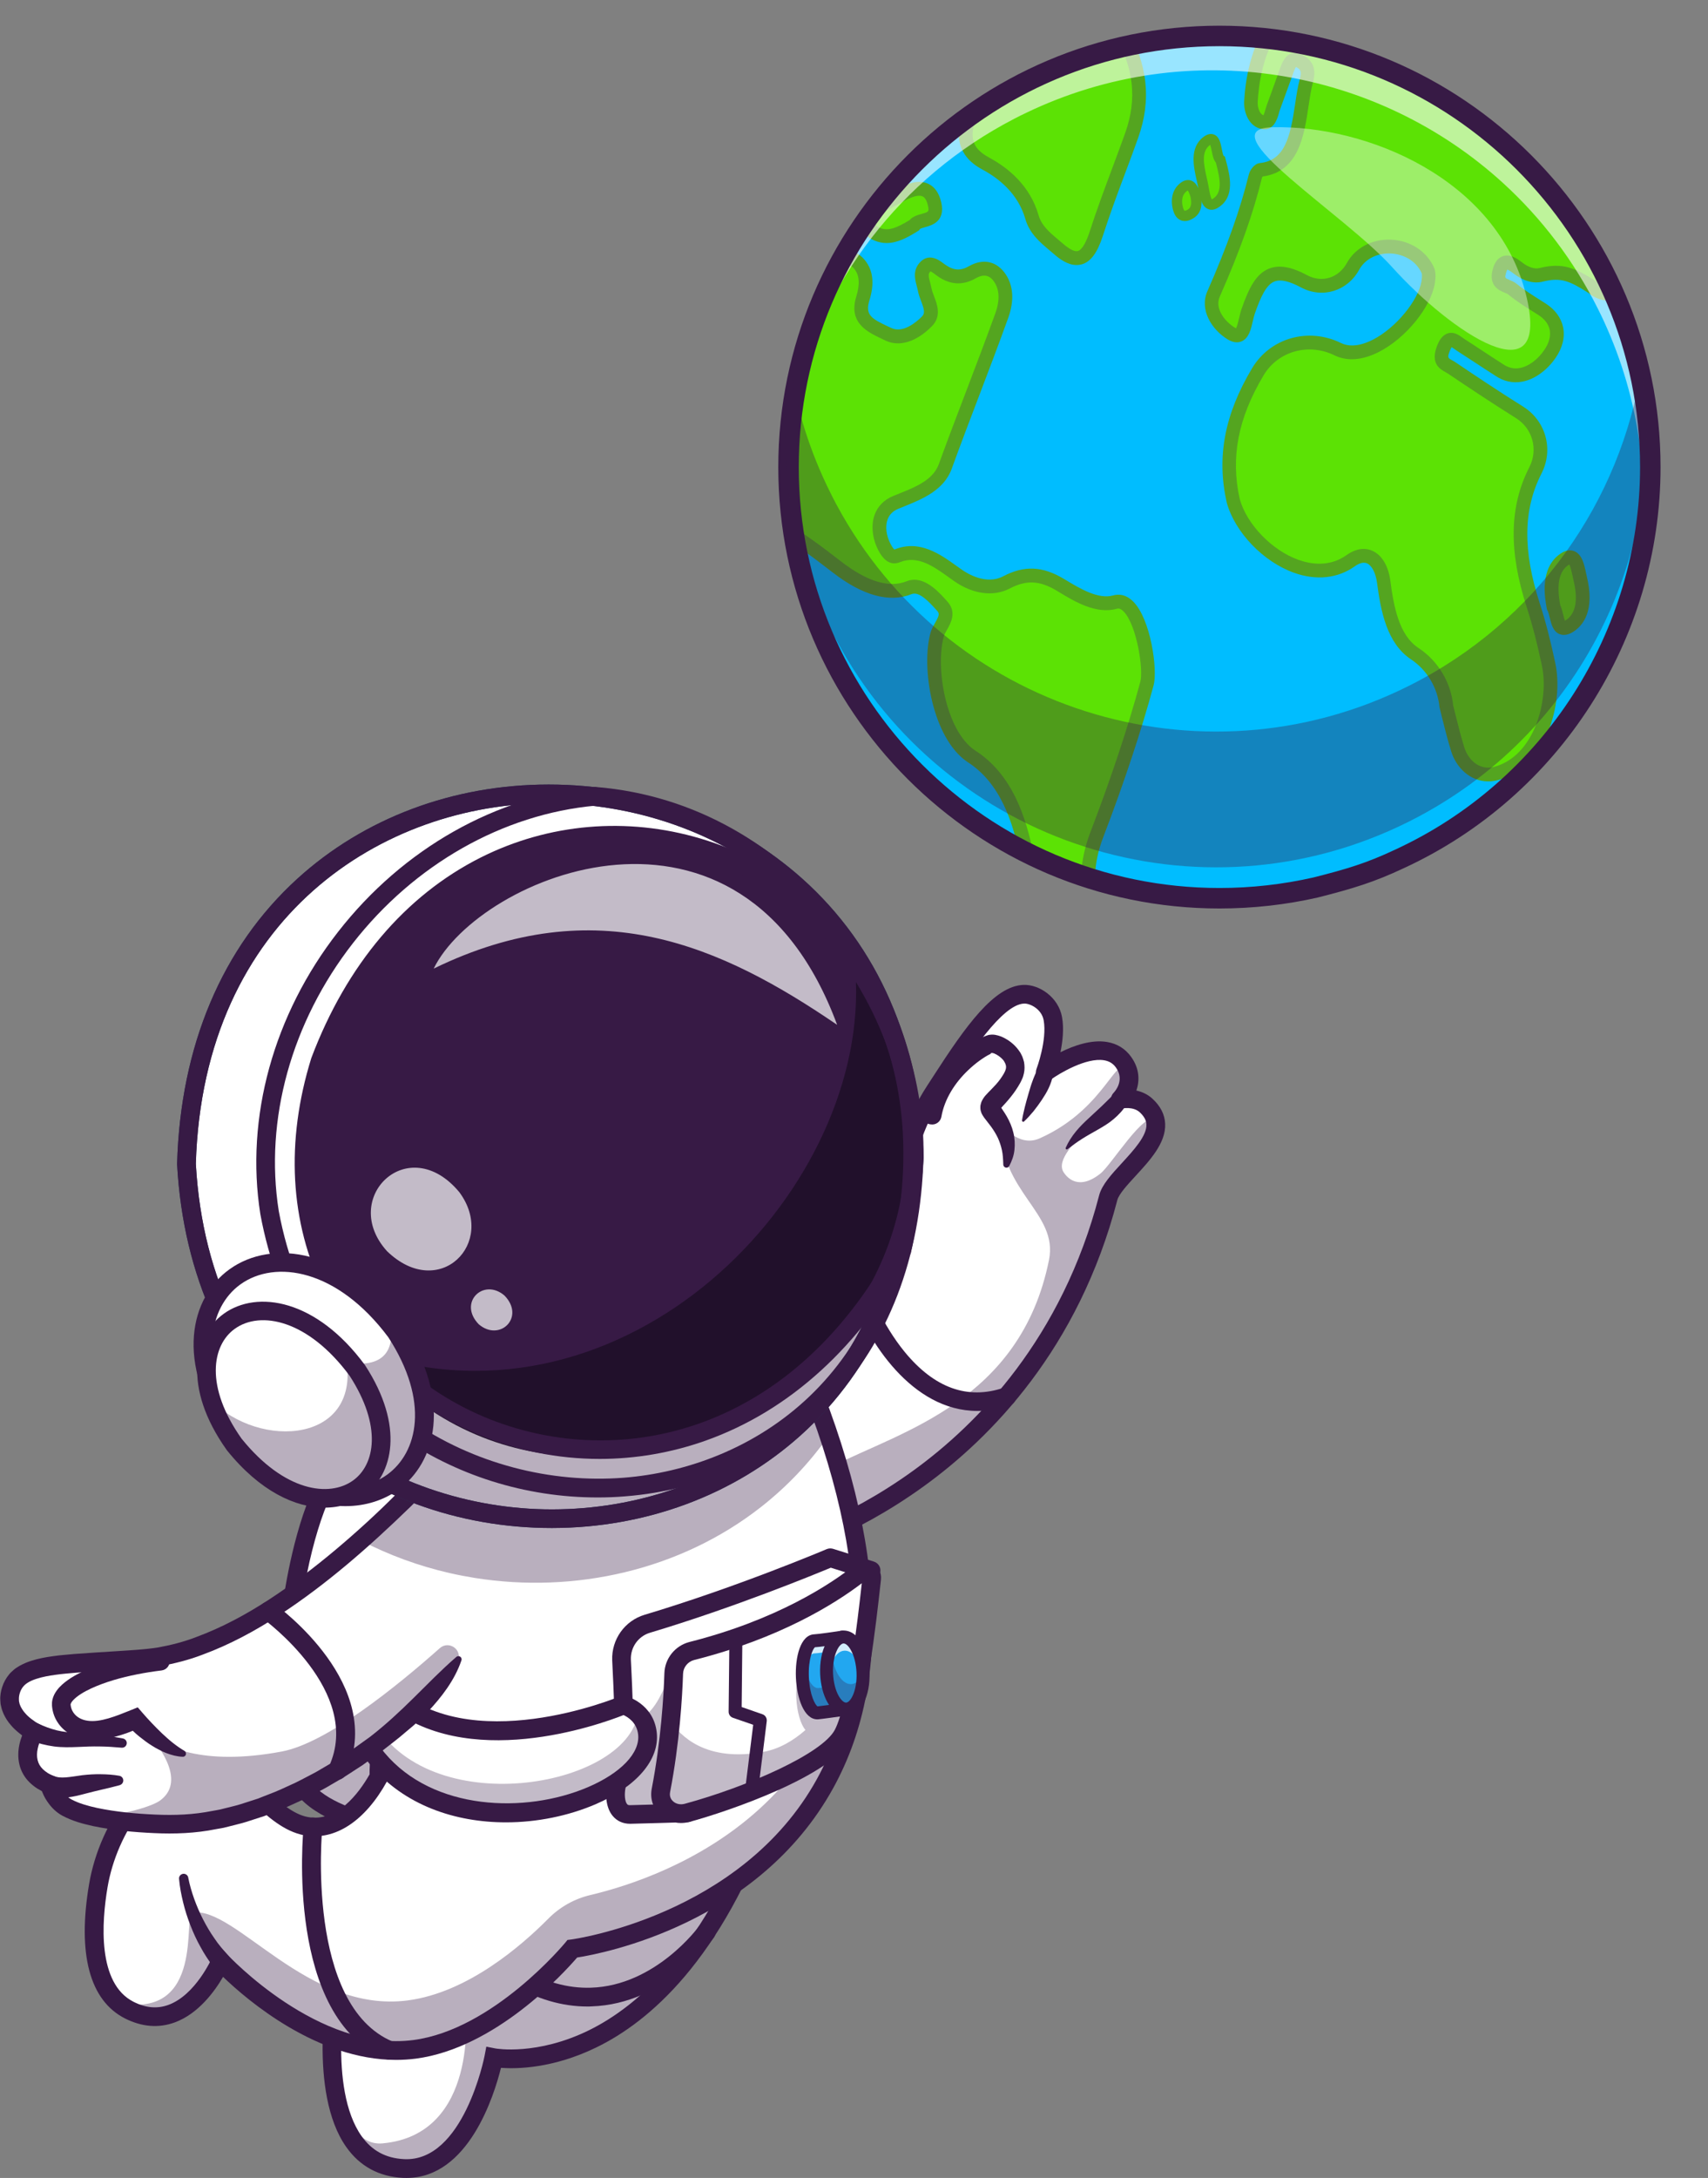 <?xml version="1.0" encoding="UTF-8"?>
<!DOCTYPE svg PUBLIC '-//W3C//DTD SVG 1.0//EN'
          'http://www.w3.org/TR/2001/REC-SVG-20010904/DTD/svg10.dtd'>
<svg height="3357.7" preserveAspectRatio="xMidYMid meet" version="1.0" viewBox="-0.3 42.5 2634.8 3357.7" width="2634.8" xmlns="http://www.w3.org/2000/svg" xmlns:xlink="http://www.w3.org/1999/xlink" zoomAndPan="magnify"
><rect x="-0.3" y="42.5" width="2634.8" height="3357.7" fill="#808080" stroke="none"/><g
  ><g
    ><g
      ><g id="change1_15"
        ><path d="M736.7,2899.9c13,54.2-19.4,91.5-106.6,109.4s-103.8,65-106.4,73.8c-8.8,29.8-51,295.1,98.4,302.6 c105.4,5.3,139.2-170.8,139.2-170.8s265,51.8,419.4-384L736.7,2899.9z" fill="#fff"
        /></g
        ><g id="change2_44"
        ><path d="M905.9,3135.9c-78.7,0-156.3-46.1-230.8-137.1c-5-6.1-4.1-15.2,2-20.3s15.2-4.1,20.3,2 c70.5,86.2,142.6,128.8,214,126.4c99.6-3.1,165.5-93.3,166.2-94.2c4.6-6.5,13.6-7.9,20.1-3.3c6.5,4.6,7.9,13.6,3.3,20.1 c-3,4.2-75,102.6-188.7,106.2C910.1,3135.9,908,3135.9,905.9,3135.9z" fill="#371a45"
        /></g
        ><g id="change2_29" opacity=".35"
        ><path d="M622.1,3385.7c105.3,5.3,139.2-170.8,139.2-170.8s265,51.8,419.4-384L890.2,2876 c-21.2,210.5-172.3,266.2-172.3,266.2s20.8,191.1-128,204.7c-40,3.6-52.7-42.2-67.4-53.8 C536.4,3343.1,565.5,3382.9,622.1,3385.7z" fill="#371a45"
        /></g
        ><g id="change2_51"
        ><path d="M626.8,3400.2c-1.8,0-3.6,0-5.5-0.1c-37-1.9-66.4-17.8-87.4-47.5c-59.2-83.5-30.2-252.4-24-273.5 c4.4-14.9,25.9-65.1,117.4-83.9c46.7-9.6,76.9-24.9,90-45.5c8.1-12.8,9.9-28,5.4-46.5c-1.9-7.7,2.9-15.5,10.6-17.4 c7.7-1.8,15.5,2.9,17.4,10.6c6.3,26.2,3.2,49.3-9.1,68.7c-17.7,27.8-53.2,46.9-108.5,58.2c-77.7,16-93.2,55.9-95.5,63.8 c-5.5,18.5-32,175.5,19.9,248.7c15.9,22.4,37.3,34,65.4,35.4c91.8,4.8,124-157.5,124.3-159.2l2.7-14.2l14.2,2.8 c0.6,0.1,64,11.4,144.6-28.3c75-37,180.8-127.2,258.4-346.3c2.7-7.5,10.9-11.4,18.4-8.8c7.5,2.7,11.4,10.9,8.8,18.4 c-81.4,229.7-194.4,324.5-274.9,363.5c-66.5,32.3-122,33.2-146.9,31.4C762,3272.8,722.5,3400.2,626.8,3400.2z" fill="#371a45"
        /></g
        ><g
        ><g id="change1_10"
          ><path d="M888,2231.5c-9,2.1-220.5-6.8-338.3,44.6c-98.2,42.9-146.2,455.5-76.3,529.2 c64.8,68.3,266.7,70.4,266.7,70.4L888,2231.5z" fill="#fff"
          /></g
          ><g id="change1_9"
          ><path d="M888,2231.5l-24,104.7l-123.8,539.5c0,0-97.9-1-179.2-24.7c-35.5-10.3-67.8-24.9-87.5-45.7 c-69.9-73.7-21.9-486.3,76.3-529.2C667.5,2224.6,879,2233.5,888,2231.5z" fill="#fff"
          /></g
          ><g id="change2_11" opacity=".35"
          ><path d="M864,2336.2l-123.8,539.5c0,0-0.1,0-0.2,0c-0.5,0-1.9,0-4.2-0.1c-0.5,0-1,0-1.5-0.1c-0.1,0-0.2,0-0.3,0 c-0.5,0-1,0-1.6,0c-1.3-0.1-2.8-0.1-4.5-0.2c-0.4,0-0.8,0-1.2-0.1c-0.4,0-0.8,0-1.2-0.1c-0.5,0-1-0.1-1.5-0.1 c-5.3-0.2-11.7-0.6-19.1-1.1c-0.9-0.1-1.8-0.1-2.7-0.2c-2.8-0.2-5.7-0.4-8.7-0.6c-1-0.1-2-0.2-3-0.2c-1.2-0.1-2.4-0.2-3.6-0.3 c-1.5-0.1-3-0.3-4.5-0.4c-0.5,0-0.9-0.1-1.3-0.1c-1.1-0.1-2.2-0.2-3.4-0.3c-3.2-0.3-6.4-0.6-9.8-1c-0.1,0-0.2,0-0.3,0 c-2.3-0.2-4.7-0.5-7-0.8c-0.1,0-0.1,0-0.2,0c-1.7-0.2-3.4-0.4-5.2-0.6c-1.1-0.1-2.2-0.3-3.3-0.4c-4.1-0.5-8.4-1.1-12.7-1.7 c-2.8-0.4-5.5-0.8-8.4-1.3c-2.5-0.4-5.1-0.8-7.7-1.2c-2.6-0.4-5.2-0.9-7.8-1.3c-2.6-0.5-5.2-1-7.8-1.4c-2.6-0.5-5.2-1-7.8-1.6 c-2.6-0.5-5.2-1.1-7.8-1.7c0,0,0,0,0,0c-2.6-0.6-5.2-1.2-7.8-1.8c-2.6-0.6-5.2-1.3-7.8-1.9c-0.4-0.1-0.8-0.2-1.2-0.3 c-2.2-0.6-4.4-1.1-6.5-1.7c-2.6-0.7-5.1-1.4-7.7-2.2c-35.5-10.3-67.8-24.9-87.5-45.7c-36.5-38.5-40.9-169.2-22.7-291.6 c-0.2,73,10,134.5,33.1,158.9c8.1,8.6,18.3,16.1,30,22.6c13.7,7.7,27.8,13.4,42.1,17.3c16.7-146.8,82-336.9,150.9-358.1 c39.8-12.2,88.7-17.1,137-18.1C850.6,2336.2,857.3,2336.2,864,2336.2z" fill="#371a45"
          /></g
          ><g id="change2_19"
          ><path d="M751.6,2890.2l-11.6-0.1c-8.5-0.1-208.8-2.9-277-74.9c-46.1-48.6-45.4-217.5-18-352.7 c13-64.1,43.1-175.2,98.9-199.6c100.9-44.1,263-45,324.1-45.4c7.8,0,15.1-0.1,17.4-0.2l21.7-5L751.6,2890.2z M869.8,2246.3 c-0.5,0-1.1,0-1.6,0c-53.7,0.3-217.2,1.3-312.7,43c-31.1,13.6-62.6,82.2-82.2,178.9c-28.6,141.1-23.7,291,10.6,327.2 c51.4,54.2,202,63.9,244.9,65.6L869.8,2246.3z M884.9,2217.4c0,0-0.1,0-0.1,0L884.9,2217.4z" fill="#371a45"
          /></g
          ><g id="change2_37"
          ><path d="M540.7,2273.2c12.5,5.8,24.7,11.7,36.9,17.8c12.2,6.1,24.2,12.4,36.2,18.9c12,6.6,23.8,13.3,35.5,20.6 c11.6,7.3,23.1,14.9,34.1,23.7c3.5,2.9,4.1,8,1.2,11.6c-2.8,3.4-7.7,4.1-11.2,1.5l-0.1-0.1c-10.5-7.5-21.9-14.2-33.5-20.6 c-11.6-6.4-23.5-12.3-35.6-18.1s-24.2-11.2-36.5-16.6c-12.2-5.3-24.7-10.5-36.9-15.4l-0.1,0c-6.5-2.6-9.8-10-7.2-16.5 c2.6-6.5,10-9.8,16.5-7.2C540.3,2273,540.5,2273.1,540.7,2273.2z" fill="#371a45"
          /></g
          ><g id="change1_19"
          ><path d="M444.4,2530.6l110.9,30.3c9.9,2.7,16.8,11.7,16.6,22c-0.5,37.6-6.1,124.4-46.8,145.5 c-33.8,17.5-80.9,5.6-104.2-23.5c-26.1-32.5-13-116.1-4.5-157.1C419,2535,431.8,2527.2,444.4,2530.6z" fill="#fff"
          /></g
          ><g id="change2_40" opacity=".35"
          ><path d="M571.9,2582.9c-0.5,37.6-6.1,124.4-46.8,145.4c-33.8,17.5-80.9,5.6-104.2-23.5c-16-20-17.3-59.3-13.9-96.1 c1.6,19,6.7,35.2,14.7,46.8c46,66.1,101,9.4,101,9.4s4.3,17.2,10,19.2c23.8,8.5,33.6-69.2,37.7-109.5 C571.4,2577.2,572,2580,571.9,2582.9z" fill="#371a45"
          /></g
          ><g id="change2_35"
          ><path d="M489.9,2750.9c-30.1,0-61.2-13.3-80.2-37c-27.9-34.7-19.4-111.1-7.4-169c2.1-9.9,8.2-18.7,16.9-24 c8.7-5.3,19.3-6.8,29.1-4.1l0,0l110.9,30.3c16.2,4.4,27.4,19.3,27.2,36.1c-0.6,48.8-8.5,134.2-54.6,158.1 C519,2747.7,504.5,2750.9,489.9,2750.9z M438.4,2544.2c-1.9,0-3.4,0.7-4.2,1.2c-1.1,0.7-3.1,2.3-3.7,5.3 c-14.7,71.3-14.1,125.5,1.7,145.2c19.8,24.7,59.4,33.7,86.4,19.7c27.7-14.4,38.4-78.1,39-132.9c0-3.7-2.4-6.9-6-7.9 l-110.9-30.3C439.8,2544.3,439.1,2544.2,438.4,2544.2z" fill="#371a45"
          /></g
          ><g id="change2_4"
          ><path d="M462.8,2721.1c0.2,0,1.8-0.5,2.9-0.9c1.2-0.4,2.4-0.9,3.6-1.5c2.5-1.1,4.9-2.5,7.3-4 c4.7-3.1,9.4-6.6,13.4-10.8c8.4-8.3,15.3-18.4,20.6-29.6c5.3-11.2,9.1-23.3,12.3-35.9c1.6-6.2,3-12.5,4-18.8 c1-6.2,1.8-12.9,1.6-18.5l0-0.5c-0.1-2.1,1.5-3.9,3.6-3.9c1.9-0.1,3.6,1.3,3.9,3.2c1.2,7.5,0.9,13.9,0.7,20.8 c-0.3,6.7-1,13.4-1.9,20.1c-1.8,13.2-4.4,26.6-8.9,39.8c-4.5,13.1-11.1,25.9-20.2,37.3c-4.4,5.8-9.7,10.9-15.5,15.7 c-2.9,2.4-6,4.6-9.3,6.6c-1.6,1-3.4,2-5.1,2.9c-1.9,0.9-3.4,1.7-6.3,2.7l-3.2,1.1c-6.9,2.4-14.4-1.3-16.7-8.2 c-2.4-6.9,1.3-14.4,8.2-16.7C459.5,2721.2,461.2,2721,462.8,2721.1z" fill="#371a45"
          /></g
        ></g
        ><g id="change1_6"
        ><path d="M1208.7,2427.7c0,0,43.1-11.4,104.6-42.8c123.1-62.8,320.4-205.5,395.9-496.1 c9.9-37.9,110.9-94.2,58.2-142.2c-16-14.6-39.6-9.2-39.6-9.2s26.7-26.7,5.1-57.1c-34.1-48-120.9,15.2-120.9,15.2 s18-47.5,11.7-82.4c-4.4-24.5-28.6-38.2-44.7-37.7c-45.8,1.4-101.8,94.9-137.1,148.9c-33.3,50.8-46.1,103.9-59.4,158.5 c-20.8,85.1-43,173.8-145.8,263.2c-34.5,29.9-78,59.9-133.5,89.9l71.2,129.4L1208.7,2427.7z" fill="#fff"
        /></g
        ><g id="change2_32" opacity=".35"
        ><path d="M1208.7,2427.7c0,0,43.1-11.4,104.6-42.8c123.1-62.8,320.4-205.5,395.9-496.1c8.3-32,81.9-77.2,72.5-119.5 c-16.5-14.9-67.2,68.7-84.4,82.4c-33.3,26.6-51.3,7-57.1-2.4c-22.1-35.8,111.6-115.5,99.2-149.7 c-15.7-43.7-29.6,50.7-135.9,97.9c-33.6,14.9-59.7-23.4-59.7-19.9c-2,102.9,88.8,134.5,74.1,207.4 c-43.9,217.8-229,264.4-333.2,317.6c-61.6,31.4-104.6,42.8-104.6,42.8l-34.4-62.5l-29.8-54.1c-4.2,2.4-8.5,4.7-12.8,7.1 l71.2,129.4L1208.7,2427.7z" fill="#371a45"
        /></g
        ><g id="change2_12"
        ><path d="M1208.7,2442.1c-6.4,0-12.2-4.3-13.9-10.7c-2.1-7.7,2.5-15.6,10.2-17.6c0.9-0.2,96.3-26.3,204-104.4 c99-71.8,229-203.7,286.3-424.2c4.2-16.2,19.2-32.4,35-49.6c18.1-19.7,38.7-42,37.9-59.6c-0.3-6.5-3.7-12.6-10.4-18.8 c-10.1-9.2-26.7-5.8-26.8-5.8c-6.2,1.3-12.7-1.6-15.7-7.2c-3.1-5.6-2.1-12.5,2.4-17.1c1.8-1.8,17.4-19.1,3.6-38.6 c-4.6-6.5-10.5-10.1-18.5-11.4c-27.4-4.5-68.6,20.1-82.2,29.9c-5.2,3.7-12.2,3.7-17.2-0.2c-5.1-3.9-7-10.6-4.7-16.5 c0.2-0.4,16.5-44.3,11-74.8c-3.1-17.5-21.2-26.2-30.1-25.8c-34.1,1.1-85,79.8-115.4,126.9c-3.5,5.4-6.9,10.6-10.1,15.5 c-31.6,48.3-44.1,99-57.2,152.7c-27.6,112.8-58.9,240.7-286.8,363.7c-7,3.8-15.7,1.2-19.5-5.8c-3.8-7-1.2-15.7,5.8-19.5 c216.7-116.9,245.1-232.9,272.5-345.2c13.1-53.7,26.7-109.2,61.1-161.7c3.2-4.8,6.5-10,10-15.4c49-75.8,93.2-138.6,138.7-140 c24.3-0.8,53.8,19,59.3,49.6c3.2,17.6,1,37.5-2.4,54.2c20.5-10.2,47.6-19.8,71.8-15.8c15.7,2.6,28.3,10.4,37.4,23.2 c13.2,18.6,12.9,37.1,7.9,51.7c8.1,1.8,16.9,5.4,24.6,12.4c12.5,11.4,19.2,24.5,19.8,38.8c1.3,29.6-23.6,56.5-45.5,80.3 c-12.7,13.8-25.9,28.1-28.3,37.4c-59.6,229.3-195.1,366.4-298.3,441c-111.8,80.9-208.4,107.1-212.5,108.2 C1211.2,2442,1209.9,2442.1,1208.7,2442.1z" fill="#371a45"
        /></g
        ><g id="change1_1"
        ><path d="M199,3141.4c89.4,45.3,141.1-75.4,141.1-75.4s143.7,156.3,299,136c130.5-17.1,243.4-155,243.4-155 s553.4-70.6,430.8-662c-8.4-40.5-20-83.6-35.2-129.1c-11.7-35.1-25.4-71.6-41.5-109.9c-8.4-20-17.4-40.4-27.1-61.2l-426.5,135.5 l-49.1,15.6l-12.3,3.9c0.4,2.9,0.9,5.8,1.3,8.7c10.9,83-5.5,156.3-29.5,219.2c-30.5,79.9-73.4,143.3-88.5,189 c-8.3,25.2-13.3,48.4-16.3,67.8c-5.4,34.6-4.4,57.2-4.4,57.2c-12.1,21.9-52,87.2-112.3,76.2c-20.9-3.8-39.7-17.4-57.8-33.1 c-32.1-27.8-62.1-62.5-98.8-62.4c-52.9,0.1-97.4,38.8-127.1,88.5c-18.6,31-31.4,66.2-36.9,99 C141.8,3006.1,133.7,3108.3,199,3141.4z" fill="#fff"
        /></g
        ><g id="change2_30" opacity=".35"
        ><path d="M182.5,3130.3c4.9,4.2,10.4,8,16.5,11.1c89.4,45.3,141.1-75.4,141.1-75.4s143.7,156.3,299,136 c130.5-17.1,243.4-155,243.4-155s538.6-68.7,435.3-638.4c36.9,414.1-292.5,528.3-407.2,555.4c-24.7,5.8-47.2,18.4-65.1,36.5 c-41,41.4-124.4,114-216.8,126c-155.4,20.3-265.5-145.4-332-135.4C281.4,2993.4,317.1,3156.6,182.5,3130.3z" fill="#371a45"
        /></g
        ><g id="change2_42"
        ><path d="M610.6,3218.2c-121.6,0-229-91.6-266.8-128c-12.7,21.9-37.9,56.9-74.7,70.3c-24.8,9-50.6,6.9-76.6-6.2 c-54.4-27.6-73.6-99.1-55.4-206.9c16.5-97.9,87.7-199.3,178.2-199.4c0,0,0.1,0,0.1,0c35.8,0,64.3,26,91.8,51.2 c21.6,19.8,44,40.3,67.4,44.6c44.9,8.2,78.3-36.1,95.2-65.7c-0.1-14.6,1.3-64.5,21.5-125.8c7.5-22.6,20.9-48.3,36.4-78.2 c42.6-81.8,101-193.9,79.7-332.1c-1.2-7.9,4.2-15.2,12-16.4c7.9-1.2,15.2,4.2,16.4,12c22.7,147.5-38.2,264.4-82.7,349.8 c-15,28.7-27.9,53.5-34.6,73.9c-21.9,66.4-20,119.3-20,119.8l0.2,4l-1.9,3.5c-34,61.6-80.4,92-127.5,83.4 c-31.5-5.8-57-29.1-81.6-51.7c-24.5-22.4-47.7-43.6-72.3-43.6c0,0,0,0,0,0c-74.3,0.1-135.6,91.1-149.8,175.4 c-9.1,53.7-15.9,148.1,40,176.5c18.9,9.6,36.4,11.1,53.7,4.9c42.3-15.3,67.5-72.6,67.7-73.2l8.8-20.4l15,16.3 c1.4,1.5,140.5,150.5,286.6,131.4c123.2-16.1,233-148.6,234.1-149.9l3.6-4.4l5.7-0.7c2.6-0.3,262.6-36.1,379.1-247.4 c93.3-169.3,72-402.9-63.4-694.5c-3.3-7.2-0.2-15.8,7-19.1c7.2-3.4,15.8-0.2,19.1,7c139.5,300.5,160.5,543,62.3,720.8 c-115.4,208.9-354,254.6-394.9,261c-21,24.4-126.1,139.8-249,155.9C630.8,3217.6,620.7,3218.2,610.6,3218.2z" fill="#371a45"
        /></g
        ><g id="change1_16"
        ><path d="M1437.5,1762.3c11.3-65.3,76-107.1,90.9-110.2c11.3-2.4,50.2,20.7,33.2,51.7s-38.5,39.4-33.9,49.4 s37.1,38.8,24.1,85.9L1437.5,1762.3z" fill="#fff"
        /></g
        ><g id="change2_17"
        ><path d="M1423.3,1759.9c3-17.4,9.6-33.9,18.3-48.6c8.8-14.8,19.7-27.9,31.9-39.5c6.1-5.8,12.5-11.2,19.4-16.3 c6.9-5,13.9-9.7,22.3-13.8c2.4-1,4.2-2,7.6-3l2.3-0.7c1-0.2,2.4-0.3,3.6-0.4c2.8-0.2,4.3,0.1,6.1,0.3c6.6,1.2,11.2,3.2,15.7,5.7 c8.8,4.9,16.4,11.5,22.4,20.6c1.6,2.1,2.6,4.9,3.9,7.3c1,2.7,1.9,5.5,2.6,8.3c1,5.8,1.1,12-0.2,17.5c-0.7,2.8-1.3,5.6-2.5,8 c-1.1,2.4-2.3,5.3-3.3,6.9c-2.1,3.8-4.4,7.5-6.9,11.2c-4.9,7.2-10.5,14-16,20.1c-2.7,3-5.5,5.9-7.3,8.1c-0.3,0.4-1,1.2-1,1.3 c-0.2,0.3-0.5,0.6-0.2,0.3c-0.1,0.1,0.5-0.9,0.4-1.7c0.3-1.3,0-2.8-0.2-3.9c-0.7-1.7-0.3-0.8-0.3-0.8c0.1,0.2,0.7,1.1,1,1.6 l3.1,4.6c2.3,3.3,4.6,7,6.8,10.7c4.3,7.6,8,15.9,10.1,24.8c2.2,8.8,2.7,18.1,1.7,26.9c-0.9,8.9-4.1,17.2-8,24.7 c-1.3,2.4-4.2,3.3-6.6,2c-1.6-0.9-2.5-2.4-2.6-4.1l0-0.5c-0.3-7.8-0.6-14.9-2.1-21.8c-1.5-6.8-3.6-13.1-6.4-19.2 c-2.9-6-6.4-11.7-10.5-17.3c-2.1-2.8-4.2-5.6-6.6-8.6l-3.8-4.9c-0.8-1.1-1.3-1.8-2.2-3.3c-0.9-1.8-1.7-2.4-2.8-6.1 c-1.1-2.9-1.1-6.5-0.8-9.7c0.5-2.7,1.5-5.7,2.4-7.3c1-2.1,1.9-3.3,2.8-4.7c1-1.5,1.7-2.2,2.6-3.3c3.3-3.7,6-6.4,8.7-9.1 c5.2-5.3,10-10.4,14-16c9.4-13.4,11.3-18.7,6.2-27.1c-4.4-7.9-20.4-16.8-21.1-11.9c-5.7,2.7-11.8,6.7-17.6,10.9 c-5.8,4.2-11.3,8.9-16.6,13.9c-21,19.8-37,45.1-41.7,72.2l0,0c-1.4,7.8-8.8,13.1-16.7,11.7 C1427.2,1775.2,1422,1767.7,1423.3,1759.9L1423.3,1759.9z" fill="#371a45"
        /></g
        ><g
        ><g id="change1_18"
          ><path d="M1343.5,2463.8l-65.8,255.9l-142.6,77l-75.4,40.7c0,0-70.4,2.2-87.5,2.5c-23.2,0.4-25.2-27-21.6-44.2 c6.2-29.5,9.1-57.5,10.2-83.6c1.8-42.1-1.1-79.4-2.3-110.4c-1-25.4,15.2-48.4,39.6-55.7c145.6-43.6,282.4-101.8,282.4-101.8 L1343.5,2463.8z" fill="#fff"
          /></g
          ><g id="change2_7"
          ><path d="M971.7,2854.2c-11,0-20.3-4.2-26.9-12.2c-11-13.3-11.5-34.2-8.3-49.4c13.7-64.9,10.9-122.7,8.6-169.1 c-0.4-7.4-0.7-14.6-1-21.4c-1.2-32.1,19.3-60.9,49.9-70.1c143.1-42.8,279.6-100.6,280.9-101.2c3.2-1.3,6.7-1.5,9.9-0.5l63,19.7 c7.3,2.3,11.6,9.9,9.6,17.3l-65.8,255.9c-1,3.9-3.6,7.2-7.1,9.1L1066.5,2850c-2,1.1-4.2,1.6-6.4,1.7 c-2.9,0.1-70.7,2.2-87.6,2.5C972.2,2854.2,971.9,2854.2,971.7,2854.2z M1281.3,2459.4c-25.9,10.8-149.7,61.6-279,100.3 c-18,5.4-30.1,22.4-29.4,41.4c0.3,6.7,0.6,13.8,1,21.1c2.3,48.1,5.3,107.9-9.2,176.5c-2.1,10-1.1,21,2.3,25.1 c0.6,0.7,1.4,1.9,5,1.7c14.7-0.3,69.6-2,83.9-2.4l209.5-113.1l60.8-236.5L1281.3,2459.4z" fill="#371a45"
          /></g
          ><g id="change2_2" opacity=".3"
          ><path d="M1135.1,2796.6l-75.4,40.7c0,0-70.4,2.2-87.5,2.5c-17.7,0.3-23.1-15.6-23-30.8c0-4.7,0.6-9.3,1.4-13.4 c6.2-29.5,9.1-57.5,10.2-83.6c7.4,8.6,12.4-5.7,34-23.9c25.6-21.6,29.3-52.5,44.1-65.6 C1082.1,2584.1,1124.2,2735.1,1135.1,2796.6z" fill="#371a45"
          /></g
          ><g id="change1_3"
          ><path d="M1303.3,2629.2c0.9,21.4,4.4,47.8,4.4,47.8s-43.2,6.1-46.7,6.2c-11.7,0.5-22.2-24-23.5-54.7 c-1.3-30.7,7-56,18.7-56.5c8.5-0.4,43.2-5.6,43.2-5.6S1302.9,2621,1303.3,2629.2z" fill="#fff"
          /></g
          ><g id="change1_7"
          ><ellipse cx="1303.1" cy="2621.8" fill="#fff" rx="28.1" ry="55.6" transform="rotate(-2.484 1303.293 2621.855) scale(1)"
          /></g
          ><g id="change1_24"
          ><path d="M1344.4,2475.9c-2.6,23.4-6.7,60.6-12.1,99.4c-7.8,55.5-18.4,114.3-31.8,140.4 c-23.3,45.4-153.6,98.1-240.9,121.8c-22.9,6.2-44.9-11.3-40.4-34.6c7.4-38.1,12.1-74.9,15-106.7c2.8-30.1,4.1-55.6,4.7-73.6 c0.5-16.5,12-30.6,28-34.6c139-35.2,224.6-92.9,260.6-121.4C1334.8,2460.6,1345.4,2466.6,1344.4,2475.9z" fill="#fff"
          /></g
          ><g id="change2_10" opacity=".3"
          ><path d="M1321.1,2643.9c-4.8,24.4-10.1,46.2-16.2,61.7c-1.4,3.7-2.9,7-4.4,9.9c-23.3,45.4-153.6,98.1-240.9,121.8 c-22.9,6.2-44.9-11.3-40.4-34.6c7.4-38.1,12.1-74.9,15-106.7c14.1,21.7,54,64.3,144.3,47.1c23.4-4.5,44.6-16.7,63.7-33.5 c-7.4-8.7-13.1-27.5-14.1-49.5c-1.3-30.7,7-56,18.7-56.5c7.1-0.3,32.5-4,40.6-5.2c1.2-0.4,2.4-0.6,3.7-0.7 c8.2-0.4,15.9,6.4,21.6,17.3C1316.8,2622.9,1319.8,2632.8,1321.1,2643.9z" fill="#371a45"
          /></g
          ><g id="change2_50" opacity=".3"
          ><path d="M1321.1,2643.9c-1.3-11.1-4.2-21-8.2-28.9c7.3-13.6,13.8-27.1,19.5-39.8 C1329.1,2598.4,1325.3,2622.2,1321.1,2643.9z" fill="#371a45"
          /></g
          ><g id="change2_43"
          ><path d="M1050.2,2853c-11.9,0-23.3-4.3-32-12.4c-11.3-10.5-16-25.3-13.1-40.6c14.3-74.1,18.4-143.3,19.5-178l0,0 c0.7-22.8,16.7-42.5,38.8-48.1c134.6-34.1,217.6-89,255.1-118.7c7.9-6.3,18.7-7.1,27.5-2.3c8.8,4.9,13.8,14.5,12.7,24.6 l-0.6,5.7c-7,62.9-21.6,193.8-44.8,239c-29.9,58.4-190.6,113-249.9,129.1C1059,2852.4,1054.5,2853,1050.2,2853z M1053.4,2622.9 c-1.2,35.5-5.3,106.5-20,182.5c-1.4,7.3,2.1,11.9,4.4,14c4.6,4.3,11.4,5.8,18.1,4c96.8-26.3,212.9-77.5,231.8-114.4 c20.3-39.7,34.9-167.4,41.4-225.6c-42.2,32.1-126.9,85-258.6,118.3C1060.8,2604.2,1053.7,2612.9,1053.4,2622.9L1053.4,2622.9z" fill="#371a45"
          /></g
          ><g
          ><g id="change3_2"
            ><path d="M1303.3,2629.2c0.9,21.4,4.4,47.8,4.4,47.8s-43.2,6.1-46.7,6.2c-11.7,0.5-22.2-24-23.5-54.7 c-1.3-30.7,7-56,18.7-56.5c8.5-0.4,43.2-5.6,43.2-5.6S1302.9,2621,1303.3,2629.2z" fill="#22a7f0"
            /></g
            ><g id="change1_21" opacity=".8"
            ><path d="M1299.3,2566.5c0,0,3.6,54.5,4,62.8c0.9,21.4,4.4,47.8,4.4,47.8s-0.9,0.1-2.3,0.3 c-0.9-8.7-1.8-19.2-2.2-28.7c-0.3-8.3-3.9-62.8-3.9-62.8s-34.7,5.2-43.2,5.6c-9.4,0.4-16.8,17.2-18.5,39.9 c0-0.9-0.1-1.9-0.1-2.8c-1.3-30.7,7-56,18.7-56.5C1264.7,2571.7,1299.3,2566.5,1299.3,2566.5z" fill="#fff"
            /></g
            ><g id="change2_47" opacity=".3"
            ><path d="M1303.9,2639.4c1.3,18.8,3.8,37.6,3.8,37.6s-43.2,6-46.8,6.2c-11.6,0.5-22.2-24-23.5-54.6 c-0.4-10.4,0.2-20.1,1.7-28.5c2.9,26,12.4,45.4,22.8,44.9C1264.8,2644.9,1292.6,2641,1303.9,2639.4z" fill="#371a45"
            /></g
            ><g id="change2_46"
            ><path d="M1260.6,2693.2c-20.8,0-31.7-33.1-33.1-64.2c-1.4-31.6,6.9-66,28.2-66.9c6.6-0.3,32.6-4.1,42.1-5.5 c2.8-0.4,5.6,0.3,7.8,2.1c2.2,1.8,3.5,4.3,3.7,7.1c0.2,2.2,3.6,54.8,3.9,63l0,0c0.9,20.7,4.3,46.6,4.4,46.9 c0.7,5.4-3.1,10.5-8.5,11.2c-13.1,1.8-44.1,6.1-47.7,6.3C1261.2,2693.2,1260.9,2693.2,1260.6,2693.2z M1257,2582 c-3.3,2-10.7,18.1-9.5,46.1c1.2,28,9.9,43.3,13.4,45.1c3.2-0.3,19.1-2.4,35.7-4.7c-1.1-9.8-2.7-25.1-3.3-38.8 c-0.2-5.8-2.2-35.4-3.2-51.8C1279.1,2579.5,1263.2,2581.7,1257,2582z" fill="#371a45"
            /></g
            ><g id="change3_1"
            ><ellipse cx="1303.1" cy="2621.8" fill="#22a7f0" rx="28.1" ry="55.6" transform="rotate(-2.484 1303.293 2621.855) scale(1)"
            /></g
            ><g id="change1_4" opacity=".8"
            ><path d="M1331,2620.5c0.1,2,0.1,4,0.1,5.9c-4.3-23.1-15.9-39.6-28.7-39.1c-14.5,0.6-25.5,22.9-25.8,50.9 c-0.9-4.9-1.5-10-1.8-15.3c-1.3-30.7,10.2-56.2,25.7-56.8C1316,2565.5,1329.7,2589.8,1331,2620.5z" fill="#fff"
            /></g
            ><g id="change2_20" opacity=".3"
            ><path d="M1331.1,2623.2c0.6,29.5-10.7,53.5-25.7,54.2c-15.5,0.7-29.1-23.7-30.5-54.4c-0.7-16.1,2.1-30.6,7.2-41.1 c0,0.9,0,1.7,0.1,2.6c1.3,30.7,15,55,30.5,54.4C1320,2638.6,1326.4,2632.6,1331.1,2623.2z" fill="#371a45"
            /></g
            ><g id="change2_31"
            ><path d="M1304.7,2687.4c-11,0-21.2-7.2-28.6-20.5c-6.5-11.6-10.5-27-11.2-43.4c-1.6-37.4,13.5-66.3,35.2-67.2 c11.5-0.5,22,6.8,29.7,20.5c6.5,11.6,10.5,27,11.2,43.4l0,0c1.6,37.4-13.5,66.3-35.2,67.2 C1305.4,2687.4,1305.1,2687.4,1304.7,2687.4z M1301.1,2576.2c-0.1,0-0.1,0-0.2,0c-7.2,0.3-17.3,19-16.1,46.4 c0.6,13.1,3.7,25.7,8.7,34.5c3.7,6.5,8,10.3,11.4,10.3c7.2-0.3,17.3-19,16.1-46.4c-0.6-13.1-3.7-25.7-8.7-34.5 C1308.8,2580.1,1304.5,2576.2,1301.1,2576.2z" fill="#371a45"
            /></g
          ></g
          ><g id="change2_22"
          ><path d="M1158.9,2814c-0.4,0-0.8,0-1.2-0.1c-5.5-0.7-9.4-5.7-8.7-11.1l12.6-101.2l-31.2-10.8 c-4.1-1.4-6.8-5.2-6.7-9.6l1.2-113.7c0.1-5.5,4.5-9.9,10-9.9c0,0,0.1,0,0.1,0c5.5,0.1,9.9,4.6,9.9,10.1l-1.1,106.5l32,11.1 c4.5,1.5,7.2,6,6.7,10.7l-13.6,109.3C1168.2,2810.3,1163.9,2814,1158.9,2814z" fill="#371a45"
          /></g
        ></g
        ><g id="change2_39"
        ><path d="M600.3,3217.9c-1.8,0-3.7-0.4-5.5-1.1c-154.9-64.4-127.9-347.3-126.6-359.3c0.8-7.9,7.8-13.6,15.8-12.9 c7.9,0.8,13.7,7.9,12.9,15.8c-0.3,2.7-26.1,273.6,109,329.8c7.3,3.1,10.8,11.5,7.8,18.8C611.3,3214.6,606,3217.9,600.3,3217.9z" fill="#371a45"
        /></g
        ><g id="change2_28"
        ><path d="M1507.2,2217.7c-101.4,0-169.3-109.1-193.2-175.6c-2.7-7.5,1.2-15.7,8.7-18.4c7.5-2.7,15.7,1.2,18.4,8.7 l0,0c0.2,0.5,18.7,51.1,54.4,94.6c45.6,55.4,96.9,73.9,152.7,54.9c7.5-2.6,15.7,1.5,18.3,9c2.6,7.5-1.5,15.7-9,18.3 C1539.9,2215.1,1523.2,2217.7,1507.2,2217.7z" fill="#371a45"
        /></g
        ><g id="change2_26"
        ><path d="M1737.6,1745.1c-5.2,8.7-12.4,16.3-20.1,22.8c-7.7,6.6-16.3,11.6-24.5,16.3c-8.2,4.7-16.1,9-23.8,13.9 c-7.7,4.8-15.1,10.3-22.7,16.1c-0.8,0.6-1.9,0.5-2.6-0.3c-0.4-0.6-0.5-1.3-0.2-1.9c3.9-8.9,9.3-17.3,15.6-25 c6.3-7.7,13.4-14.6,20.4-21c7-6.4,13.5-12.5,19.8-18.4c6.3-5.9,12.1-12.1,18.5-18l0.3-0.2c5.1-4.7,13.1-4.4,17.8,0.7 C1739.9,1734.3,1740.4,1740.5,1737.6,1745.1z" fill="#371a45"
        /></g
        ><g id="change2_16"
        ><path d="M1624.1,1698.8c-0.6,4.5-1.5,7.7-2.7,11.2c-1.1,3.4-2.5,6.8-4,10c-3,6.5-6.8,12.5-10.7,18.4 c-3.9,5.9-8.2,11.6-12.6,17.2c-4.6,5.5-9.3,10.8-14.6,15.8c-0.8,0.7-2,0.7-2.7-0.1c-0.4-0.4-0.6-1-0.5-1.6 c1.1-7.2,2.8-14,4.4-20.8c1.7-6.8,3.6-13.4,5.5-20c2-6.5,3.7-13.1,6.1-19.3c1.1-3.1,2.3-6.2,3.6-9.2c1.2-2.9,2.7-6.2,4.1-8.3 l1.2-1.8c3.7-5.8,11.5-7.5,17.3-3.8C1622.6,1689.2,1624.7,1694.1,1624.1,1698.8z" fill="#371a45"
        /></g
        ><g id="change1_14"
        ><path d="M581.9,2753.9c130,155.4,427.8,64.3,416.5-38.9c-3.8-34.9-37.1-43.9-37.1-43.9s-241.5,102.6-368.8-22.7 C592.5,2648.5,536.8,2700.1,581.9,2753.9z" fill="#fff"
        /></g
        ><g id="change2_25" opacity=".3"
        ><path d="M581.9,2753.9c130.1,155.4,427.8,64.3,416.5-38.9c-1.5-13.9-7.7-23.6-14.6-30.4 c-18.1,114.8-326,167.6-410.5,7.3c-1.3-2.4-3.4-4.2-4.9-6.4C561.7,2704.7,561,2729,581.9,2753.9z" fill="#371a45"
        /></g
        ><g id="change2_45"
        ><path d="M780.2,2852c-78.2,0-157-26.2-209.3-88.8c-42.6-50.9-10.9-104.2,11.9-125.3c5.7-5.2,14.4-5.1,19.9,0.3 c119,117.2,350.7,20.7,353,19.7c3-1.2,6.2-1.5,9.4-0.7c1.8,0.5,42.9,12,47.7,56.2c4.6,42.1-31,83.6-95.1,111 C876.3,2842,828.3,2852,780.2,2852z M593.5,2668.9c-11.4,15.1-26.5,44.8-0.6,75.8l0,0c74.8,89.4,217.3,94.1,313.4,53.2 c51.1-21.8,80.9-52.9,77.8-81.3c-2-18.4-15.6-26.8-22.5-30C924.7,2701.2,718.4,2775.6,593.5,2668.9z" fill="#371a45"
        /></g
        ><g id="change1_25"
        ><path d="M75.6,2793.4c0,0,6.1,23.8,26,35.5c10,5.8,24.1,10.5,40.3,14.2c14.4,3.3,30.3,5.8,46.3,7.7 c35.4,4.1,71.3,5,91.9,4.1c43.3-1.9,88.9-12.8,134-30.1c61.6-23.7,122.2-59.3,174.4-100.3c49.1-38.5,90.7-81.9,118.7-124.5 l10.5-52.7l14.4-72l50.9-255l11.6-57.9c-1,1.3-23.5,30.6-60.7,73.6c-3.5,4.1-7.2,8.3-11,12.6 c-42.5,48.3-100.8,110.4-166.8,168.9c-102.7,91.2-224,173.8-332.8,182.2c-126.7,9.9-190.5,4.9-206,46 c-15.7,41.7,35,67.2,35,67.2s-17.2,27.8-6.8,53.1C53.8,2786,75.6,2793.4,75.6,2793.4z" fill="#fff"
        /></g
        ><g id="change2_9" opacity=".35"
        ><path d="M215.2,2700.9c0,0,3.7,6,12.9,13.7C220.8,2706.2,215.2,2700.9,215.2,2700.9z" fill="#371a45"
        /></g
        ><g id="change2_24" opacity=".35"
        ><path d="M141.9,2843.1c14.4,3.3,30.3,5.8,46.3,7.7c35.4,4.1,71.3,5,91.9,4.1c43.3-1.9,88.9-12.8,134-30.1 c61.6-23.7,122.2-59.3,174.4-100.3c49.1-38.5,90.7-81.9,118.7-124.5l0,0c3.3-16.6-16.3-27.8-29-16.6 c-65,57.7-173.8,146.3-243.9,159.4c-123.9,23.2-182.9-8.4-206.3-28.1c21.3,24.4,57.5,75.5,18.4,103.8 C231.5,2829.2,177.8,2843.1,141.9,2843.1z" fill="#371a45"
        /></g
        ><g id="change2_33"
        ><path d="M798.4,2165.2c-20.3,39.4-47.5,73.5-75.8,106.5c-28.4,33-59.1,63.9-90.3,94.3 c-62.5,60.6-128.2,118.6-202,166.7c-36.8,24-75.9,45.2-117.9,60.7c-20.9,8.1-42.8,13.6-65.1,17.7c-23,3.4-44.2,4.4-65.9,5.9 c-21.6,1.4-43.2,2.6-64.5,4.3c-5.3,0.4-10.6,0.9-15.8,1.4c-5.3,0.5-10.5,1.1-15.6,1.8c-10.3,1.4-20.3,3.2-29.2,6.1 c-9,2.8-16.5,6.8-20.8,12.1c-4.3,5.1-7,13.2-6.6,20c0.1,0.9,0,1.8,0.1,2.6l0.6,2.6c0.2,1.8,1.2,3.4,1.8,5.2 c1.7,3.4,3.8,6.9,6.7,10.1c2.7,3.3,6.1,6.4,9.7,9.2c1.8,1.4,3.7,2.8,5.6,4.1c1.8,1.2,4.1,2.6,5.5,3.3l13.8,7.3l-8,13.2 c-0.4,0.7-1.4,2.6-2,3.9c-0.7,1.5-1.4,3.1-2,4.6c-1.2,3.1-2.2,6.3-2.8,9.4c-1.4,6.3-1.5,12.4-0.2,17.7c1.3,5.4,3.8,9.9,8,14 c2.1,2.1,4.4,3.9,7,5.6c1.3,0.9,2.7,1.6,4,2.3c0.7,0.3,1.4,0.7,2.1,1l1.6,0.7l7.3,3.1l2,7c0.2,0.6,0.8,2.5,1.3,3.8 c0.6,1.4,1.2,2.8,1.9,4.2c1.3,2.8,2.9,5.4,4.7,7.8c3.5,4.9,7.5,8.6,12.4,11.3c11,5.9,25.3,10,39.6,13.1 c28.9,6,59.2,8.9,89.3,10.2c30.4,1.4,59.5,0.2,88.8-5.7c3.6-0.7,7.3-1.2,11-2l10.9-2.7c7.2-1.9,14.5-3.4,21.6-5.7l21.4-6.9 l5.3-1.7l5.2-2.1l10.5-4.1c14.1-5.1,27.6-11.8,41.4-18c6.8-3.2,13.4-6.9,20.1-10.3c6.7-3.5,13.4-6.9,19.8-10.9l19.5-11.4 c6.4-4,12.7-8.2,19-12.3l9.5-6.2l9.2-6.6l18.4-13.2c23.9-18.5,46-39,67.3-60.1c21.5-21.1,41.9-42.4,65.7-63l0.1-0.1 c2.1-1.8,5.2-1.6,7,0.5c1.2,1.4,1.5,3.2,0.9,4.8c-10.5,30.7-30.4,56.3-51.9,79.3c-5.6,5.6-11.2,11.1-17,16.5 c-5.7,5.5-12,10.3-17.9,15.4c-11.8,10.4-24.6,19.6-36.9,29.5l-19.1,13.8l-9.6,6.9l-9.9,6.4c-6.6,4.3-13.1,8.6-19.8,12.8 l-20.4,11.9c-6.7,4.1-13.7,7.7-20.7,11.3c-7,3.6-13.9,7.4-21,10.8c-14.4,6.5-28.5,13.4-43.4,18.9l-11,4.3l-5.5,2.2l-5.6,1.8 l-22.6,7.3c-7.5,2.4-15.4,4-23,6.1l-11.6,2.9c-3.9,0.8-7.9,1.4-11.8,2.1c-31.2,6.4-64.1,7.6-95.2,6.1 c-31.4-1.4-62.7-4.3-94.1-10.8c-15.8-3.5-31.5-7.5-47.8-16.2c-8.7-4.7-16.1-11.9-21.5-19.5c-2.8-3.8-5.2-7.8-7.2-12 c-1-2.1-1.9-4.2-2.8-6.3c-0.9-2.3-1.6-4.1-2.4-7.2l9.3,10.1c-1.8-0.7-2.8-1.1-4.1-1.6c-1.2-0.5-2.3-1.1-3.4-1.6 c-2.2-1.2-4.4-2.4-6.5-3.7c-4.2-2.7-8.2-5.9-11.9-9.5c-7.4-7.2-13.3-17.2-15.6-27.7c-2.5-10.5-2-21,0-30.4 c1-4.8,2.4-9.4,4.1-13.8c0.8-2.2,1.8-4.4,2.8-6.6c1.1-2.3,2-4.1,3.6-6.8l5.8,20.5c-3.4-1.8-5.7-3.3-8.4-5 c-2.6-1.7-5.1-3.5-7.5-5.5c-4.9-3.9-9.6-8.1-13.7-13.1c-4.3-4.8-8-10.6-11-16.9c-1.2-3.3-2.8-6.5-3.5-10.1l-1.2-5.3 c-0.2-1.8-0.3-3.6-0.4-5.5c-0.5-7.3,0.8-14.6,3-21.1c2.2-6.7,5.7-13.2,10.4-18.9c2.2-3,5.1-5.1,7.7-7.6c2.7-2.4,5.7-3.9,8.6-5.8 c5.8-3.2,11.8-5.8,17.6-7.6c11.7-3.8,23-5.8,34.2-7.3c5.6-0.8,11.1-1.5,16.6-1.9c5.5-0.6,11-1.1,16.5-1.5 c21.8-1.7,43.4-2.9,64.9-4.3c21.4-1.4,43.4-2.6,63.2-5.6c20.2-3.7,40.3-8.7,59.8-16.3c39.2-14.5,76.6-34.6,112.2-57.8 c35.6-23.2,69.6-49.1,102.4-76.6c32.7-27.5,64.4-56.4,94.7-86.9c30.3-30.3,59-62.4,88.2-93.7c29.1-31.6,58.1-63.2,90.9-92.1 l0.1-0.1c2-1.8,5.1-1.6,6.9,0.4C799.1,2161.3,799.3,2163.4,798.4,2165.2z" fill="#371a45"
        /></g
        ><g
        ><g id="change1_13"
          ><path d="M1409.9,1826.8c-39.5,749.9-1082.7,732.2-1122.6,10.1C309.6,1068.3,1387.9,1087.6,1409.9,1826.8z" fill="#fff"
          /></g
          ><g id="change1_22"
          ><path d="M1409.9,1826.8c-39.5,749.9-1082.7,732.2-1122.6,10.1C309.6,1068.3,1387.9,1087.6,1409.9,1826.8z" fill="#fff"
          /></g
          ><g id="change2_8" opacity=".35"
          ><path d="M556.1,2417.4c43.5,22.6,89.7,39.4,137.3,50.3c12.8,2.9,25.8,5.4,38.8,7.5 c153.9,24.5,317.2-11.7,442.1-109.9c38.8-30.5,73.9-67,103.8-109.5c-11.7-35.1-25.4-71.6-41.5-109.9 c-8.4-20-17.4-40.4-27.1-61.2l-426.5,135.5l11.6-57.9c-1,1.3-23.5,30.6-60.7,73.6l-12.3,3.9c0.4,2.9,0.9,5.8,1.3,8.7 C680.4,2296.7,622.1,2358.8,556.1,2417.4z" fill="#371a45"
          /></g
          ><g id="change1_11"
          ><path d="M1409.9,1826.8c-39.5,749.9-1082.7,732.2-1122.6,10.1C309.6,1068.3,1387.9,1087.6,1409.9,1826.8z" fill="#fff"
          /></g
          ><g id="change2_15"
          ><path d="M850.8,2394.1c-143.4,0-279.2-49.7-382.5-140c-115.7-101.1-181.8-245.2-191.3-416.7l0-0.4l0-0.4 c5.2-180.4,68.8-331.2,184-436.1c102.1-93,238.8-144.3,384.9-144.3c0.1,0,0.2,0,0.3,0c146.3,0,284,51,387.9,143.7 c116.5,103.9,180.8,251.4,186.1,426.7l0,0.4l0,0.4c-9.3,176.2-74.6,323.4-188.8,425.6c-101.5,90.8-236.4,141-379.8,141.2 C851.4,2394.1,851.1,2394.1,850.8,2394.1z M297.6,1836.7c20.6,369,301,536.8,553.3,536.8c0.2,0,0.5,0,0.7,0 c258.4-0.3,528-169.6,548-546.9c-11.5-377.9-294.9-550-553.5-550c-0.1,0-0.2,0-0.3,0C589.7,1276.8,308.9,1452.1,297.6,1836.7z" fill="#371a45"
          /></g
          ><g id="change2_27" opacity=".35"
          ><path d="M1409.9,1826.7c-22.8,648.3-883.8,763.5-1093.7,176.4c126,159.6,190.9,134.5,331.6,175.5 c441.9,144.9,777-308.9,645.8-696.3C1370.7,1582.5,1410.3,1704.2,1409.9,1826.7z" fill="#371a45"
          /></g
          ><g id="change4_1"
          ><path d="M850.8,2398.2c-144.4,0-281.2-50.1-385.2-141c-116.5-101.9-183.1-247-192.7-419.5l0-0.6l0-0.6 c5.2-181.6,69.3-333.4,185.3-439.1c102.9-93.7,240.5-145.3,387.6-145.4c0.1,0,0.2,0,0.3,0c147.3,0,286,51.4,390.7,144.7 c117.4,104.7,182.2,253.2,187.5,429.6l0,0.6l0,0.6c-9.3,177.4-75.1,325.6-190.2,428.5c-102.3,91.5-238.1,142-382.5,142.2 C851.4,2398.2,851.1,2398.2,850.8,2398.2z M301.8,1836.7c20.5,366.1,298.8,532.8,549.2,532.8c0.2,0,0.5,0,0.7,0 c256.4-0.3,523.9-168.3,543.9-542.8c-11.5-375-292.7-545.8-549.3-545.8c-0.1,0-0.2,0-0.3,0 C591.7,1280.9,313.1,1454.9,301.8,1836.7z" fill="#293856"
          /></g
          ><g id="change2_38"
          ><path d="M850.8,2398.2c-144.4,0-281.2-50.1-385.2-141c-116.5-101.9-183.1-247-192.7-419.5l0-0.6l0-0.6 c5.2-181.6,69.3-333.4,185.3-439.1c102.9-93.7,240.5-145.3,387.6-145.4c0.1,0,0.2,0,0.3,0c147.3,0,286,51.4,390.7,144.7 c117.4,104.7,182.2,253.2,187.5,429.6l0,0.6l0,0.6c-9.3,177.4-75.1,325.6-190.2,428.5c-102.3,91.5-238.1,142-382.5,142.2 C851.4,2398.2,851.1,2398.2,850.8,2398.2z M301.8,1836.7c20.5,366.1,298.8,532.8,549.2,532.8c0.2,0,0.5,0,0.7,0 c256.4-0.3,523.9-168.3,543.9-542.8c-11.5-375-292.7-545.8-549.3-545.8c-0.1,0-0.2,0-0.3,0 C591.7,1280.9,313.1,1454.9,301.8,1836.7z" fill="#371a45"
          /></g
          ><g id="change2_3"
          ><path d="M1391.1,1969.4C1076.9,2549,322.4,2229.3,493.7,1678C723,1072.2,1534.4,1314.2,1391.1,1969.4z" fill="#371a45"
          /></g
          ><g id="change5_1"
          ><path d="M1320.1,1556.5c309,509.5-395.9,991-754.9,571.5C964.5,2262.3,1331.7,1885.9,1320.1,1556.5z" fill="#21102b"
          /></g
          ><g id="change2_48"
          ><path d="M921.5,2351.1c-111.1,0-219.6-34-309.4-97.6c-111.6-79.1-184.5-196.4-210.8-339.2 c-23.5-148.9,20.2-307.5,120.1-435.4c100.2-128.4,244.2-209.7,395.2-223.1l1.2-0.1l1.2,0.1c308.4,25.1,510.2,315.6,505.3,571.2 v0.1c-4.2,154.4-54.6,285.4-145.9,378.9c-81.1,83-192.8,133.9-314.5,143.4C949.8,2350.6,935.6,2351.1,921.5,2351.1z M918,1284.6c-142.6,13.1-278.9,90.3-373.9,212c-94.9,121.7-136.6,272.1-114.4,412.8c54.1,292.9,308.5,428.7,532,411.3 c194.4-15.1,424.7-153.7,433.9-494.4C1400.2,1584.3,1209.5,1309.1,918,1284.6z M1409.9,1826.8L1409.9,1826.8L1409.9,1826.8z" fill="#371a45"
          /></g
          ><g id="change2_5"
          ><path d="M924.7,2291.7c-64.5,0-128.9-12.8-189.6-38.4c-104-43.8-187.6-121.5-235.4-218.8 c-52.9-107.5-59.7-232.2-19.8-360.7l0.3-0.8c54.2-143.3,144.5-249.9,261.1-308.5c104.8-52.6,225.2-63,338.8-29.3 c116.3,34.5,213.7,111.6,274.2,216.9c67.6,117.7,85.2,263.1,50.8,420.4l-0.4,2l-1,1.8c-76.9,141.9-186,241.2-315.5,287.2 C1035.2,2282.3,979.9,2291.7,924.7,2291.7z M507.3,1682.7c-83.9,270.8,59.5,468.4,239,544.1c197.7,83.3,469.3,34.4,631.1-262.5 c71.2-329.8-108.2-543-305.5-601.6C873.6,1303.8,622.1,1379.9,507.3,1682.7z M1391.1,1969.4L1391.1,1969.4L1391.1,1969.4z" fill="#371a45"
          /></g
          ><g id="change1_8"
          ><path d="M362.4,2251.4c165.9,206.4,386.7,57.6,248.2-155.5C444.7,1873.2,208.6,2032.3,362.4,2251.4z" fill="#fff"
          /></g
          ><g id="change2_52" opacity=".35"
          ><path d="M603.4,2330.1c66.5-44.1,67.2-157.4-0.7-245c15.2,124.7-185.6,22.1-220.5-20.5 C231.9,2212.8,483,2413.8,603.4,2330.1z" fill="#371a45"
          /></g
          ><g id="change2_6"
          ><path d="M532.6,2364.5c-55.5,0-121.4-29.4-181.4-104.1l-0.6-0.8c-82.5-117.6-56.4-217.3,2.9-260.1 c65.7-47.5,179-32.6,268.7,87.8l0.5,0.8c74.8,115,49.4,209.1-8.8,251.3C591.9,2355.2,563.9,2364.5,532.6,2364.5z M373.9,2242.7 c82.1,101.9,173.1,109.4,223,73.3c47.2-34.2,66-112.9,1.8-211.9c-78.5-105.1-174.3-120.4-228.4-81.3 C322.2,2057.6,302.9,2141.2,373.9,2242.7z" fill="#371a45"
          /></g
          ><g id="change1_2"
          ><path d="M360.9,2269.2c134.6,167.1,301.9,58.4,189.9-113.9C415.7,1972.1,234,2090.5,360.9,2269.2z" fill="#fff"
          /></g
          ><g id="change2_1"
          ><path d="M500.6,2366.8c-45,0-99.8-25-150.9-88.5l-0.5-0.7c-68.6-96.6-50.4-176.4-4.5-209.6 c51.7-37.4,143.1-22.4,217.8,78.8l0.5,0.7c60.9,93.7,43.1,168.3-1.6,200.7C545.1,2359.9,524.2,2366.8,500.6,2366.8z M372.4,2260.5c66.1,81.9,135.5,90.8,172.1,64.3c33.6-24.3,44.9-83.6-5.5-161.3c-63.5-85.8-137.3-101.3-177.4-72.2 C326.8,2116.4,315.4,2180,372.4,2260.5z" fill="#371a45"
          /></g
          ><g id="change1_26" opacity=".7"
          ><path d="M596.9,1971.6c80.3,77.3,169.6-12.6,111.4-91.1C629.4,1785.5,522.5,1889.8,596.9,1971.6z" fill="#fff"
          /></g
          ><g id="change1_23" opacity=".7"
          ><path d="M738.2,2084.1c32.4,27.8,72.2-10.8,39.8-44.2C745.6,2012,705.8,2050.6,738.2,2084.1z" fill="#fff"
          /></g
          ><g id="change1_17" opacity=".7"
          ><path d="M1291.1,1622.5c-147.8-399.5-552.4-229.7-622.4-86.7C920.2,1413.3,1113.2,1501.1,1291.1,1622.5z" fill="#fff"
          /></g
          ><g id="change2_21" opacity=".35"
          ><path d="M584.1,2191.6c-11.6-27.9-30.9-52.6-54.2-72c38.8,143.2-117.8,160.3-198.2,87.8 C409.9,2407.1,646.2,2385.5,584.1,2191.6z" fill="#371a45"
          /></g
          ><g id="change2_14"
          ><path d="M498.5,1970.5c-2.8,0-5.8-0.2-9.1-0.6c-7.9-1.1-13.4-8.3-12.4-16.2s8.3-13.4,16.2-12.4 c8.2,1.1,10.6-0.4,10.6-0.4c1.6-3.1-2-17.7-9-29.9c-3.9-6.9-1.5-15.7,5.4-19.6c6.9-4,15.7-1.6,19.6,5.3 c5.2,9.1,21.2,40.4,7.7,60.4C523.3,1963.6,514.9,1970.5,498.5,1970.5z" fill="#371a45"
          /></g
        ></g
        ><g id="change1_12"
        ><path d="M247.2,2603.5c-92,11.1-154.1,42.1-153,67.4c0.9,18.5,16.8,42.4,55.1,39.4c26.2-2,58.6-17.3,58.6-17.3 s38.7,44.2,75,53.5L247.2,2603.5z" fill="#fff"
        /></g
        ><g id="change2_18"
        ><path d="M248.9,2617.8c-25.1,3.1-50.1,7.8-74.1,14.9c-11.9,3.6-23.6,7.8-34.6,12.9c-10.8,5-21.4,11.3-27.8,18.2 c-1.6,1.7-2.6,3.3-3.2,4.5c-0.3,0.6-0.4,1.1-0.5,1.4c0,0.1-0.1,0.3-0.1,0.3c0.1,0.2-0.1-0.2,0,0.5c0.3,3.9,1.6,8.1,3.9,11.6 c4.5,7.1,12.3,11.8,22.2,13.2c19.8,3,44.7-7.4,66.6-16.2l10.9-4.4l7,8.1c4.4,5.1,9.6,10.9,14.6,16.1 c5.1,5.4,10.3,10.6,15.6,15.7c5.4,5,10.8,10,16.5,14.5c5.7,4.5,11.6,8.7,18,12.5l0.3,0.2c2.3,1.4,3.1,4.4,1.8,6.7 c-0.9,1.6-2.7,2.5-4.4,2.4c-8.6-0.3-16.9-2.5-24.8-5.5l-5.8-2.4c-1.9-0.9-3.7-1.8-5.6-2.8c-3.8-1.8-7.3-3.9-10.8-6.1 c-7.1-4.3-13.6-9.3-20-14.4c-3.2-2.5-6.2-5.3-9.2-8.1c-3.1-2.8-5.8-5.5-8.9-8.9l17.9,3.7c-12.9,6.2-25.5,10.7-39.3,14.1 c-13.6,3.1-28.7,5.9-44.7,3.1c-7.9-1.3-16.1-3.8-23.5-8.2c-7.4-4.4-14-10.7-18.7-18.2c-4.8-7.4-7.6-16-8.3-25.1 c-0.1-0.9-0.1-2.9,0-4.4c0-1.6,0.4-3,0.6-4.5c0.6-2.9,1.6-5.5,2.7-7.8c2.3-4.6,5.1-8.3,7.9-11.4c5.8-6.2,11.9-10.6,18-14.6 c6.2-3.9,12.4-7.2,18.8-10.2c12.7-5.9,25.5-10.5,38.5-14.4c26-7.7,52.4-12.7,78.9-16c7.9-1,15.1,4.6,16,12.5 C262.5,2609.7,256.8,2616.9,248.9,2617.8L248.9,2617.8L248.9,2617.8z" fill="#371a45"
        /></g
        ><g id="change2_49"
        ><path d="M520.1,2786.4c-2,0-4.1-0.4-6-1.3c-7.2-3.3-10.4-11.9-7-19.1c53.1-115.1-100.1-226.9-101.7-228 c-6.5-4.6-7.9-13.6-3.3-20.1c4.6-6.5,13.6-7.9,20.1-3.3c7.1,5.1,174.2,126.7,111,263.5C530.8,2783.3,525.5,2786.4,520.1,2786.4z" fill="#371a45"
        /></g
        ><g id="change2_23"
        ><path d="M57.6,2699.4c9.9,4.5,19.8,8.3,29.9,10.8c10.1,2.4,20.7,3.4,32.2,4c11.5,0.7,23.3,1.5,35,2.9 c11.7,1.4,23.2,3.4,34.7,5.6c3.9,0.8,6.5,4.5,5.7,8.4c-0.7,3.6-4,6.1-7.7,5.8l-0.2,0c-11.3-1-22.6-1.8-33.8-1.9 c-11.2-0.2-22.4,0.2-33.9,0.8c-11.5,0.5-23.9,0.8-36.4-0.8c-12.5-1.7-24.5-4.9-36-8.8c-7.6-2.5-11.7-10.7-9.2-18.2 s10.7-11.7,18.2-9.1C56.6,2699,57.1,2699.2,57.6,2699.4L57.6,2699.4z" fill="#371a45"
        /></g
        ><g id="change2_36"
        ><path d="M82.5,2780.7c5.5,2,10.9,2.5,18.5,2c7.5-0.6,16.3-2.1,25.7-3.4c9.6-1.1,19.2-1.7,28.7-1.5 c9.5,0.1,18.9,0.7,28.4,2.4c4,0.7,6.7,4.5,6,8.5c-0.5,2.9-2.6,5.1-5.3,5.9l-0.2,0.1c-17.6,4.8-35.5,8.4-52.3,12.9 c-8.6,2.2-17.7,4.9-28.6,5.9c-5.4,0.5-11.3,0.5-17.4-0.6c-6.1-1.1-12.3-3.4-17.5-6.8c-6.7-4.4-8.5-13.4-4.1-20 c3.8-5.7,10.8-7.8,16.9-5.6L82.5,2780.7z" fill="#371a45"
        /></g
        ><g id="change2_41"
        ><path d="M290.1,2937.4c2.1,10.7,5.4,22.1,9.2,32.7c3.9,10.8,8.4,21.3,13.6,31.4c5.2,10.1,10.9,19.9,17.4,29.1 c6.2,9.4,13.5,17.9,20.9,26.2l0.4,0.4c5.3,5.9,4.8,15.1-1.2,20.4c-6,5.3-15.1,4.8-20.4-1.2c-0.3-0.4-0.6-0.7-0.9-1.1 c-7.4-10.1-14.4-20.5-20.2-31.4c-6.1-10.8-11.2-22.1-15.6-33.5c-4.5-11.4-8.2-23.1-11.1-35c-2.9-11.9-5.2-23.6-6.3-36.3 c-0.4-4,2.6-7.4,6.5-7.8c3.7-0.3,7,2.2,7.7,5.8L290.1,2937.4z" fill="#371a45"
        /></g
      ></g
      ><g
      ><g id="change6_1"
        ><path d="M2475.6,465.8c3,6,5.9,12,8.7,18.1c150.2,324.9,15.8,712.5-306.7,873.4 c-322.4,160.9-713.1,35.2-882.3-280.2c-3.2-5.9-6.2-11.9-9.2-17.9c-37.5-75.2-59.5-154.1-67-233.1 c-25.2-262.6,108.5-525.6,355.9-653.8c3-1.6,6.1-3.1,9.2-4.7c3.1-1.5,6.2-3.1,9.3-4.5c251.2-120.6,541.7-69.2,736.3,108.9 C2388.2,325.6,2438,390.6,2475.6,465.8z" fill="#00bdff"
        /></g
        ><g
        ><g
          ><defs
            ><g id="change7_2"
              ><circle cx="1880.8" cy="762.6" id="a" r="664.7"
              /></g
            ></defs
            ><clipPath id="b"
            ><use overflow="visible" xlink:actuate="onLoad" xlink:href="#a" xlink:show="embed" xlink:type="simple"
            /></clipPath
            ><g clip-path="url(#b)"
            ><g id="change8_8"
              ><path d="M2230.9,1131.8c-3.1-32.8-21.4-63.6-48.6-81.7c-35-23.3-42.9-74.3-47.8-110.9 c-3.9-29.5-22.5-52.5-51.3-32.1c-66.1,46.8-162.1-24.4-180.9-92.6c-16.4-73,0.9-136.8,38-198.9c25.7-43.1,79.9-56,123.3-34.8 c51.2,25.1,131.1-52.5,139.4-103.1c0.9-5.8,1.6-13.6-0.5-18.2c-20.7-46.6-91.7-49.6-115.5-6.3c-15.4,28-47.1,38.2-75.5,23 c-52.2-27.8-68.6-4.6-86.3,46.6c-5.7,16.5-5.8,46.3-26.2,33.7c-20.1-12.5-37.3-37.3-26.9-61c25.5-57.7,49.2-119,64.4-181.2 c1-4.1,5.1-9.6,7.9-9.9c64.8-6.8,58-90.3,70.7-136.8c4.5-16.4,1.1-23.9-9.5-30.4c-10.8-6.6-15.8,0.9-20,12.4 c-7,19.4-13.9,38.8-21,58c-3.7,9.9-5,24.9-16,23.3c-12.9-1.9-19.5-17.6-18.8-31.9c2.2-40.9,13-86.5,37.9-119.5 c18.8-25,55.2-43.1,84.1-23.9c35.9,23.9,63.8,21.4,103.1,1.3c16.5-8.5,34.2-17.6,51.7-22.9c29.5-8.9,50.5-32.6,58-62.6 c7.9-29.9,31.9-51.4,61.9-57.1c18.9-3.6,31.1-14,36.6-36.8c9.8-40.6,41.8-71.2,80.4-84.2c57.4-19.4,104.8-16.2,146.4,26.7 c11.4,11.7,23.2,7.1,34.3,4.8c29-6.2,60-11,87.6-17.9c20.9-5.2,50.9,4.7,64.3,21.4c9.1,11.3,19.7,12.5,30.1,11.1 c14.3-2.1,29.8-2.3,43.3-3.9c32.7-3.8,46.6,2.9,63.9,32.4c6.8,28.9-12.4,67.5-39.5,74.5c-7.9,2-17.4,3.4-26.4,3.5 c-25.3,0.4-29.5,16.3-21,48.3c18.2,68.6-4.6,169.8-77.8,195.2c-17.8,6.2-27.6,13.1-19.3,41.4c4.3,14.8,6.8,32.2-0.5,47.5 c-16.7,35-25.7,74.5-14.9,112.1c8.5,29.6-19.9,51.9-46.5,36.3c-28.9-17-57.1-36.3-84-56.8c-20.8-15.8-32.6-10.8-41.4,16.9 c-7.6,23.9-20.2,48.2-26,71.3c-7.4,29.5-32.1,49.8-59.1,27.2c-30.9-19.7-47.5-27.2-79.4-19.1c-11.3,2.8-23.9-1.5-34.9-9.8 c-11.1-8.4-23.9-17.8-29.8,5.1c-5.5,21.5,12.3,20.1,20.3,26.7c14.5,11.9,30.3,21.2,45.5,30.9c26.7,17,29.6,43.9,12.3,69.1 c-16.9,24.6-48.8,44.9-78.2,24.5c-19.9-12.6-39.4-25.8-59.1-38.5c-9.4-6-18.2-16.6-26.8,5c-9.1,22.9,4.1,24.6,12.8,30.5 c34.6,23.4,69.3,46.4,104.7,68.5c30.4,19,40.6,57.7,24.5,89.2c-33.3,65-27.1,135.4-3.4,208.5c9.7,29.9,17,59.4,23.5,90.3 c13.3,61.3-15.5,152.8-83.2,169.3c-27,6-49.2-12.8-57-37.5C2241.8,1176.6,2236.5,1153.8,2230.9,1131.8z" fill="#5ce205"
              /></g
              ><g id="change8_7"
              ><path d="M955.7,711.9c-28.2-58.1-23.9-103.6,40.9-128.7c95.8-41.6,190.3-86,283.4-132.9 c15.7-7.9,31.8-17.4,45.8-0.1c11.8,14.6,11,33,5,52.5c-10.7,34.6,15,43.2,39.2,55c20.3,9.9,42.8-2.8,59.5-19.6 c14.7-14.8-0.3-33.1-3.3-49.5c-2.1-11.5-8.7-23.7,0.1-33.8c9-10.4,18.3-0.6,26,4.8c15.5,10.7,30.2,12.4,47.4,2.6 c15.1-8.6,31.2-8.1,42.7,9.3c11.4,17.2,9.6,38.2,2.7,57.4c-28.1,77.9-59.7,156.9-87.2,232.6c-11.8,32.5-48,43.6-76.8,55.7 c-28.9,12.1-29.7,44.3-17.1,68.6c5.2,10,10.9,17.3,20.1,13.6c36.6-14.8,67.1,11.9,94.1,30.7c20.7,14.4,49.2,23.4,74,10.4 c29.7-15.6,54.1-13.8,83.5,3.8c23,13.8,55.4,34.6,84.1,26.5c37.4-10.6,56.9,97.6,49.4,125.5c-20.6,76.4-48.6,158-77.4,233.1 c-15.6,40.8-18.2,82-4.8,122c6.7,20,12,43.6,16.9,65.8c3.1,13.7,13,30.5,5.6,41.2c-9.2,13.3-22.9-0.6-33.6-7 c-36-21.6-58.5-62.1-69.1-101.3c-7.8-29.1-17-59-23-88.3c-12-58.3-32.7-120.1-86.4-153.9c-48.7-33.5-66.4-136.1-51.7-187.6 c3.8-13.5,21.3-27.9,7.9-43c-13.9-15.7-32.6-36.2-51.5-28.7c-38.7,15.3-81.2-8.8-111.1-31.9c-29.1-22.5-58.6-45.1-91-63 c-47.7-25.9-61-82-77.5-127.9c-14-39-70.9-82.6-112.7-77.2C979.2,652.5,969.3,687.3,955.7,711.9z" fill="#5ce205"
              /></g
              ><g id="change8_10"
              ><path d="M3097.6,669.3c0.4,1.2,1,2.3,1.1,3.5c1.6,18.4,22.4,37.2,5.8,53.5c-15.8,15.5-47.6,31.6-70.2,19.3 c-34.4-11-48.1-8.8-77.8,7.6c-24,13.3-54.9,12.8-73.4-10.6c-21.4-25.4-19.4-60.4-8.6-89.6c16.9-45.6,61.3-93.1,112.3-90.2 C3037.3,565.7,3082.5,623.7,3097.6,669.3z" fill="#5ce205"
              /></g
              ><g id="change8_1"
              ><path d="M1603.2,117.8c12-6.6,24.8-13.6,36.1-19.6c24.2-12.8,66-48.7,88-10.1c31.5,55.2,38.3,106.6,18.1,163.2 c-17.2,48.2-38,99.9-54.4,150.9c-13.7,42.7-30.8,48.1-58.6,24c-16-13.9-34.5-26.6-40.8-49c-10.4-36.6-37.2-64-69.8-81.7 c-18.1-9.8-37.4-24.4-31.2-58c5.4-29,11.7-65.5,40.8-80.3c23.6-12,47.9-26,71.9-39.2C1603.3,118,1603.2,117.9,1603.2,117.8z" fill="#5ce205"
              /></g
              ><g id="change8_11"
              ><path d="M1410,390c-20.6,12.6-38.3,21.5-57.4,13.5c-8.1-3.4-14.8-9.9-16.4-19.8c-2.2-13.5,8.6-16.1,15.7-20.3 c11.9-7.1,24.3-13,36.4-19.8c21.5-12.1,46.1-18.6,53.2,13.8C1448.1,387.2,1417.6,378.1,1410,390z" fill="#5ce205"
              /></g
              ><g id="change8_6"
              ><path d="M2709.4,505.1c29.4-2.5,72.8,19.6,87.1,41.6c9.1,14-3.8,22.2-11.2,23.5c-22.1,3.8-74-23.6-87-43.7 C2693.5,519,2697.6,510.1,2709.4,505.1z" fill="#5ce205"
              /></g
              ><g id="change8_12"
              ><path d="M2396.3,978.7c-4.8-25.2-6.9-58.1,17-74.1c17.9-12,20.4,14.3,23.9,28.9c6.1,25,8.6,57.9-16.3,74.1 C2401,1020.5,2403.2,991.7,2396.3,978.7z" fill="#5ce205"
              /></g
              ><g id="change8_2"
              ><path d="M2909.1,64.5c4.6,30.8-23.8,89.5-47.6,95.5c-6.3,1.6-17-5.7-13.7-13.9c10.3-28.8,18.8-63.9,44.3-81.8 C2896.7,61.1,2906.9,56.3,2909.1,64.5z" fill="#5ce205"
              /></g
              ><g id="change8_5"
              ><path d="M2896.5,532.7c-8.9-0.4-25.5,21.2-31.1-7c-6-30.2,13.6-41.2,33.8-45.5c10.8-2.3,27-18.5,32.5,2.2 C2940.1,508.4,2921.1,528.4,2896.5,532.7z" fill="#5ce205"
              /></g
              ><g id="change8_9"
              ><path d="M3166.9,680.7c-1.5,9.6,18.3,22.8-1.2,27.9c-20.4,5.3-30.9-13.3-35.6-32.9 c-2.7-11.3-16.8-29.2-0.9-34.2C3156.9,633,3157.9,663.2,3166.9,680.7z" fill="#5ce205"
              /></g
              ><g id="change8_4"
              ><path d="M1882.3,288.9c5.5,21.2,15.3,52.8-7.7,67c-14.4,8.9-16.5-14.1-18.8-26.2c-4.1-21.4-15.9-53.8,5.1-69.7 C1879.1,246.4,1874,283.1,1882.3,288.9z" fill="#5ce205"
              /></g
              ><g id="change8_13"
              ><path d="M2813,418.1c5.4,21.7,11.1,43.7-10.7,50.9c-17.4,5.7-15.8-16.7-20.2-28.4c-7.7-20.4-3.4-40.1,11.4-47.4 C2811.4,384.3,2807.5,409.8,2813,418.1z" fill="#5ce205"
              /></g
              ><g id="change8_3"
              ><path d="M1843.7,343.3c3.3,14,1.6,25.1-10,30.5c-7.9,3.7-14,1.1-16.9-9.8c-3.6-13.6-0.9-25.5,8.4-33 C1835.3,323.1,1840.3,332,1843.7,343.3z" fill="#5ce205"
              /></g
            ></g
          ></g
          ><g
          ><defs
            ><g id="change7_1"
              ><circle cx="1880.8" cy="762.6" id="c" r="664.7"
              /></g
            ></defs
            ><clipPath id="d"
            ><use overflow="visible" xlink:actuate="onLoad" xlink:href="#c" xlink:show="embed" xlink:type="simple"
            /></clipPath
            ><g clip-path="url(#d)"
            ><g id="change9_11"
              ><path d="M2295.4,1247.2c-28.1,0-49.4-21.7-57-46.1c-5.6-17.8-10.2-36.6-14.8-54.7l-3.3-13.6 c-2.8-29.8-19.2-57.4-44-73.8c-37.2-24.8-46.6-74.1-52.4-118.3c-2-14.8-8-26.4-15.4-29.7c-5.1-2.2-11.6-0.6-19.2,4.8 c-26.1,18.5-59.3,21.9-93.3,9.8c-47.6-17-91.3-62.5-103.9-108.2l-0.1-0.5c-15.7-69.9-3.3-135.6,39.2-206.7 c27.9-46.8,86.9-63.5,137.1-38.9c16.7,8.2,36.3,1.6,49.8-5.4c34.7-17.9,69.5-59.9,74.4-89.9c1.2-7.6,0.6-11.4,0.3-12.2 c-9.5-21.4-31-29.8-47.9-30.5c-21-0.9-39.5,8.7-48.5,25c-18.2,33.2-56.8,44.9-89.8,27.3c-18.3-9.8-31.7-12.8-40.9-9.1 c-12.6,4.9-21.2,23.5-30.4,49.8c-1.1,3.2-2,7.1-3,11.4c-2.8,12.3-6,26.3-17.4,31.1c-6.5,2.7-13.7,1.6-21.6-3.2 c-24.9-15.4-43.6-45.9-31-74.3c30.4-69,50.7-126,63.8-179.5c1.6-6.7,8.2-17,17.1-17.9c38.6-4,46.9-40.3,54.4-91 c2-13.7,4-26.7,7.1-38.1c3.6-13.4,0.4-15.3-4.8-18.5c-0.4-0.2-0.7-0.4-1-0.5c-0.7,1-1.9,3.1-3.5,7.5 c-2.4,6.6-4.8,13.3-7.2,19.9c-4.6,12.8-9.2,25.5-13.9,38.2c-0.7,1.8-1.3,3.9-1.8,5.9c-2.5,8.7-7.8,26.9-25.7,24.2 c-19.4-2.9-28.8-24.3-27.8-43c1.5-29,8.8-83.9,40-125.4c22.3-29.7,64.4-49,98.4-26.4c30.5,20.3,53.8,20.5,92.3,0.7l0.7-0.4 c16.2-8.3,34.6-17.8,52.7-23.3c25.1-7.6,44-28.1,50.7-54.9c8.9-33.6,35.8-58.4,70.3-65c15.9-3,24-11.4,28.3-28.9 c10.3-42.5,42.9-76.8,87.4-91.8c66.2-22.4,116.3-13,157.4,29.3c5.7,5.8,10.4,5,20.5,2.7c1.3-0.3,2.6-0.6,3.9-0.9 c11.8-2.5,24-4.8,35.8-7.1c17.3-3.3,35.2-6.7,51.4-10.7c24.8-6.2,59.2,5.3,75.2,25.1c5.3,6.6,10.8,8.5,20.3,7.2 c8.5-1.2,17.2-1.8,25.6-2.4c6.4-0.4,12.4-0.9,18-1.5c37.1-4.3,55.1,4.9,74.2,37.6l0.8,1.4l0.4,1.6 c8.4,35.7-14.9,78.9-47.1,87.3c-9,2.3-19.3,3.7-28.9,3.9c-4.4,0.1-10.2,0.8-12.5,3.8c-2.3,3-3.9,10.9,1.6,31.2 c18.2,68.5-1.1,179-84.6,208c-13.4,4.7-19,6.6-12.6,28.3c6.5,22,6.1,40-1.1,55c-18.3,38.4-23.1,73.6-14.3,104.6 c5.2,18-0.2,35.8-13.9,46.5c-13.7,10.6-32.1,11.3-48.2,1.9c-27.6-16.2-56.2-35.5-85.1-57.5c-9.6-7.3-13.5-6.9-14.5-6.6 c-1.2,0.4-5.5,2.8-10.4,18.3c-3.4,10.8-7.8,21.6-12,32c-5.5,13.5-10.7,26.3-13.8,38.7c-5.4,21.7-18.4,37.8-34.7,43.1 c-13.4,4.4-28,0.9-41.1-9.8c-28.8-18.3-42.5-24.5-70.5-17.4c-13.8,3.5-29.4-0.7-43.9-11.7c-2.5-1.9-7.9-6-10.7-6.9 c-0.5,0.8-1.4,2.6-2.3,6.1c-1.7,6.8-1.6,6.9,6.1,10.1c3.4,1.4,7.2,3,10.6,5.8c11.5,9.4,24.3,17.4,36.6,25.2 c2.6,1.7,5.3,3.3,7.9,5c14.7,9.4,24.1,22.1,27.1,36.7c3.1,15.4-0.9,31.8-11.7,47.4c-13.4,19.4-32.6,33.1-51.4,36.5 c-14.6,2.7-29-0.5-41.7-9.3c-10.1-6.4-20.5-13.2-30.8-20c-9.3-6.1-18.6-12.2-28-18.2c-1.4-0.9-2.8-1.9-4.2-2.9 c-1.2-0.9-2.9-2-4.1-2.8c-0.7,1-1.6,2.7-2.8,5.6c-4.1,10.4-3.1,11,3.4,14.6c1.9,1,3.7,2,5.4,3.2 c28.3,19.1,65.7,44.2,104.3,68.3c35,21.9,47.2,66.2,28.3,103c-28.3,55.3-29.2,118.9-2.7,200.3c8.7,26.9,16.3,56,23.8,91.4 c13.8,63.2-14.2,163.1-91.1,181.8C2303.7,1246.7,2299.4,1247.2,2295.4,1247.2z M2241.4,1130l2.8,11.3 c4.4,17.8,9,36.3,14.4,53.5c5.7,18.1,22,35.3,44.5,30.3c63.2-15.4,86.8-103.1,75.1-156.7c-7.4-35.2-14.6-62.7-23.2-89.3 c-28.3-87.2-27-156,4-216.6c13.8-27,4.9-59.3-20.6-75.3c-38.9-24.3-76.5-49.5-105-68.7c-1.2-0.8-2.4-1.5-3.7-2.2 c-8.4-4.6-24-13.2-13-41c2.7-6.8,7.4-16.2,16.6-18.9c9.3-2.8,16.9,2.7,22.4,6.6c1.1,0.8,2.2,1.6,3.3,2.3 c9.4,6,18.9,12.2,28.2,18.4c10.2,6.7,20.5,13.5,30.9,20.1c8.4,5.8,17.1,7.8,26.1,6.1c13.4-2.5,27.5-12.8,37.7-27.7 c7.4-10.8,10.3-21.6,8.4-31.2c-1.8-8.9-7.8-16.7-17.6-23c-2.6-1.6-5.2-3.3-7.8-4.9c-12.9-8.1-26.2-16.5-38.8-26.8 c-0.9-0.8-3.2-1.7-5.3-2.6c-8.1-3.3-24.9-10.3-18.6-35c1.1-4.3,4.4-17.3,15.8-21.2c11.7-4.1,22.7,4.2,30.7,10.3 c9.1,6.9,18.5,9.8,25.8,8c35.8-9,55.1-0.3,87.6,20.5l1.1,0.8c7.6,6.4,14.8,8.5,21.4,6.4c9-2.9,17.1-13.9,20.6-28 c3.5-13.8,9.2-27.9,14.7-41.5c4.1-10.1,8.3-20.5,11.5-30.5c3.7-11.7,10.2-27.7,24.2-32.1c9.8-3.1,20.9,0.1,33.8,9.9 c28.2,21.4,56.1,40.3,83,56c8.6,5,17.7,4.9,24.4-0.3c6.8-5.3,9.2-14.2,6.5-23.8c-10.4-36.1-5.1-76.3,15.5-119.6 c4.8-10.1,4.8-23.2-0.1-39.9c-10-34.1,3.1-46.5,26-54.4c64.4-22.4,89.1-114.1,71-182.4c-4.3-16.1-7.9-36.3,2-49.5 c6-7.9,15.8-12,29.1-12.2c7.9-0.1,16.6-1.3,23.9-3.2c20.4-5.3,36.8-36.4,32.1-60.3c-14.5-24.5-24.2-29.1-52.6-25.8 c-6.1,0.7-12.7,1.2-19,1.6c-8,0.6-16.3,1.1-24.1,2.2c-16.8,2.4-29.9-2.5-39.9-14.9c-10.9-13.6-36.4-22-53.5-17.8 c-16.8,4.2-35,7.6-52.6,11c-11.7,2.2-23.8,4.5-35.3,7c-1.1,0.2-2.3,0.5-3.5,0.8c-10.5,2.5-26.4,6.2-40.6-8.5 c-35.7-36.8-76.2-44-135.4-24c-37.5,12.6-64.9,41.3-73.5,76.6c-6.2,25.6-20.9,40.2-45,44.8c-26.4,5-46.9,23.9-53.6,49.4 c-8.5,34-32.8,60.3-65.2,70c-16.3,4.9-33,13.5-49.2,21.8l-0.7,0.4c-37.6,19.3-71.3,26.4-113.8-1.9 c-24.6-16.4-55.6,2.7-69.7,21.5c-27.8,37-34.3,87.1-35.7,113.7c-0.5,9.7,3.5,18.9,8.8,20.6c1.1-2,2.3-6.2,3.1-8.9 c0.7-2.6,1.5-5.1,2.3-7.4c4.7-12.6,9.2-25.3,13.8-38c2.4-6.6,4.8-13.3,7.2-20c3.1-8.5,7.5-17.7,16.6-20.9 c5.9-2.1,12.3-1.1,19,3c15.5,9.5,19.7,22.1,14.2,42.3c-2.8,10.2-4.6,22.5-6.6,35.6c-6.7,45.2-15,101.3-70.8,108.7 c-0.5,0.7-1,1.6-1.1,2.1c-13.4,54.7-34,112.8-65,183c-8.5,19.3,8.9,39.1,22.8,47.7c1,0.6,1.7,1,2.2,1.2 c1.8-3,3.7-11.1,4.8-15.7c1.1-4.6,2.1-9.3,3.6-13.6c11.4-32.8,22.5-54.8,42.7-62.7c15.6-6.1,34.2-2.9,58.7,10.2 c22.8,12.2,48.5,4.3,61.2-18.8c12.9-23.4,38.9-37.2,68-36c29.7,1.2,55.2,17.8,66.5,43.2c2.5,5.7,2.9,13.9,1.2,24.2 c-6.1,36.9-44.5,84.1-85.7,105.4c-25.6,13.2-49.4,15.1-68.9,5.6c-40.2-19.7-87.3-6.5-109.5,30.7 c-39.5,66.1-51.2,126.7-36.8,190.9c10.8,38.8,49.7,79.1,90.5,93.6c19.3,6.9,47.9,11.3,73.9-7.1c17.6-12.5,31.5-10.7,40-6.9 c14.7,6.4,24.9,23.3,27.9,46.3c5.2,39.7,13.3,83.6,43.1,103.4C2217.9,1061.1,2237.8,1094.2,2241.4,1130z" fill="#54a520"
              /></g
              ><g id="change9_3"
              ><path d="M1700,1574.6c-9.1,0-17.2-5.7-24-10.3c-1.9-1.3-3.8-2.6-5.6-3.7c-34.1-20.4-61-59.7-73.9-107.7 c-2.1-7.8-4.3-15.7-6.5-23.6c-6-21.4-12.2-43.6-16.7-65.4c-10.5-51.1-29.3-114.1-81.7-147c-54.2-37.3-71.4-146.7-56.3-199.5 c1.5-5.2,4.2-9.9,6.8-14.5c6.5-11.4,7.1-14.3,3.4-18.5c-13.8-15.6-28.2-30.4-39.6-25.9c-34.3,13.6-75.2,2.4-121.5-33.3 c-28.3-21.8-57.5-44.3-89.7-62.1c-45.2-24.5-61.6-73-76.2-115.7c-2.1-6.1-4.1-12.1-6.2-17.9c-12.2-34-64.5-75-101.3-70.3 c-18.9,2.4-28.2,21.7-38.1,42.1c-2.6,5.3-5.2,10.8-8,15.8l-9.9,17.9l-9-18.4c-18.2-37.4-22.3-67.5-12.5-92.2 c8.7-22,28.6-39.2,59.2-51c93.5-40.7,188.7-85.3,282.4-132.5l2.4-1.2c15-7.6,37.8-19.2,56.4,3.9c12.7,15.7,15,36.1,6.9,62.3 c-6.8,22.1,3.6,28,27.7,39.4c2,0.9,4,1.9,6,2.8c18.2,8.8,39.1-9.3,47.3-17.5c4.9-4.9,4.1-10-1.2-23.9c-2-5.2-4-10.6-5-16.2 c-0.4-2.3-1.1-4.7-1.7-7c-2.7-10-6.3-23.6,4.2-35.7c14.2-16.5,30.8-4,37,0.8c1,0.8,2.1,1.6,3.1,2.2 c12.8,8.8,23.2,9.5,36.2,2.1c22-12.5,43.2-7.8,56.8,12.6c11.9,17.9,13.2,41,3.9,66.9c-14.5,40.2-30.1,81.2-45.2,120.8 c-14.1,37-28.7,75.2-42,111.9c-12.1,33.4-45.9,47-73.1,58c-3.3,1.3-6.5,2.6-9.6,3.9c-8.1,3.4-13.6,8.9-16.3,16.4 c-3.8,10.5-2.2,24.6,4.5,37.5c3.6,7,5.6,8.5,6.1,8.8c0.1,0,0.2-0.1,0.5-0.2c38.2-15.4,70.1,7.4,95.7,25.8 c2.9,2.1,5.7,4.1,8.5,6c8.2,5.7,37,23.3,63,9.7c32.6-17.1,60.7-15.8,93.9,4.1l3.2,1.9c20.9,12.6,49.6,29.9,72.5,23.5 c7.6-2.2,19.2-2.3,30.8,9.2c27.2,26.8,38.2,105.1,31.7,129.3c-18.6,69.1-45.5,150.1-77.7,234.2 c-15.3,39.8-16.8,78.5-4.7,114.9c7.1,21.2,12.7,46.5,17.2,66.8c0.7,3.2,2,6.9,3.3,10.8c4,11.8,9,26.6,0.7,38.7 c-4.7,6.8-10.4,9.1-14.3,9.8C1702.5,1574.5,1701.2,1574.6,1700,1574.6z M1410.2,936.3c21.1,0,39.5,20.7,51.2,33.9 c14.5,16.3,4.9,33.1-0.8,43.2c-2.1,3.6-4,7.1-4.8,9.8c-13.5,47.3,2.4,144.9,47.5,175.9c58.8,37,79.5,105.2,90.8,160.5 c4.3,21,10.4,42.8,16.3,63.9c2.2,7.9,4.4,15.9,6.6,23.7c11.5,42.8,34.9,77.4,64.3,95c2.1,1.3,4.4,2.8,6.8,4.5 c3.3,2.3,9.5,6.6,11.8,6.6c0-0.1,0.3-0.4,0.7-1c2.3-3.3-0.8-12.5-3.3-19.8c-1.4-4.3-2.9-8.7-3.9-13 c-4.4-19.8-9.9-44.5-16.7-64.7c-13.8-41.2-12.1-84.7,5-129.2c32-83.4,58.6-163.7,77.1-232.1c5.1-19-5.7-88.5-26.1-108.6 c-5.3-5.2-8.7-4.3-10.1-3.9c-31.8,9-65.1-11.1-89.3-25.7l-3.1-1.9c-26.7-16.1-47.2-17-73.1-3.5c-24.7,12.9-56.4,8.7-85-11.1 c-2.9-2-5.8-4.1-8.7-6.2c-23.6-16.9-48-34.4-75.4-23.4c-13.2,5.3-24.4-0.9-33.5-18.6c-9.3-18.1-11.4-38.5-5.6-54.5 c4.8-13.1,14.5-23,28.1-28.7c3.2-1.3,6.5-2.7,9.9-4c25.7-10.3,52.2-21,61.1-45.5c13.3-36.8,28-75.2,42.1-112.2 c15.1-39.5,30.6-80.4,45.1-120.4c4.9-13.5,8.5-32.7-1.6-47.9c-4.6-6.9-12.6-15-28.6-5.9c-20,11.4-39.3,10.4-58.8-3.1 c-1.2-0.8-2.5-1.8-3.8-2.8c-2-1.5-5.6-4.2-7.3-4.7c-0.2,0.1-0.5,0.4-0.9,0.9c-2.8,3.2-2.1,7.2,0.3,16.3 c0.7,2.8,1.5,5.7,2.1,8.7c0.7,3.7,2.3,8,4,12.5c5,13.1,11.8,31-3.6,46.4c-24.1,24.2-50.2,32.1-71.7,21.7 c-1.9-0.9-3.8-1.8-5.8-2.8c-21.7-10.3-51.4-24.3-38.9-64.9c5.9-19.2,4.9-32.8-3.1-42.7c-6.9-8.5-12.6-7.3-30.2,1.7l-2.5,1.2 c-94.1,47.4-189.6,92.2-283.9,133.2c-25.5,9.9-40.9,22.6-47.4,39.1c-5.7,14.5-4.7,32.5,3.1,54.5c10.4-21.2,24-45,51.9-48.6 c47.6-6,108.9,42,124,84.2c2.1,5.9,4.2,12,6.3,18.2c13.9,41,28.3,83.3,66.2,103.9c33.7,18.6,63.5,41.6,92.4,63.9 c40,30.8,73.8,41.1,100.7,30.4C1402.2,937.1,1406.2,936.3,1410.2,936.3z M1435.3,460.8L1435.3,460.8L1435.3,460.8z" fill="#54a520"
              /></g
              ><g id="change9_2"
              ><path d="M2924.1,772.7c-19.3,0-37.3-8-49.4-23.4c-20.8-24.7-24.6-61.2-10.3-99.9c18.7-50.7,67-100.4,122.9-97.2 c58.1,3.2,105.4,68.5,120.4,113.8l0.2,0.6c0.4,1.1,1.1,3,1.4,5.3c0.4,4.5,2.8,9.9,5.3,15.6c5.4,12.2,13.5,30.5-2.6,46.3 c-16.6,16.2-53.2,36.2-81.8,21.6c-30.1-9.5-40.6-8.4-68.6,7.1C2949.4,769.4,2936.5,772.7,2924.1,772.7z M2982.4,573.4 c-43.6,0-82.8,42.3-98,83.4c-5.5,14.8-15.8,52.2,6.8,79.1c15.8,20,41.5,18.5,60.1,8.2c33.2-18.4,50.1-20,86.2-8.5l1.8,0.8 c17.5,9.5,44.8-4.9,57.7-17.6c4.9-4.8,4-9.2-1.9-22.6c-2.9-6.5-6.1-13.9-7-21.7l-0.1-0.2c-0.2-0.5-0.4-1.1-0.6-1.6 c-15.2-45.8-58.2-96.7-101.4-99.2C2984.9,573.4,2983.6,573.4,2982.4,573.4z M3088.1,673.7 C3088.1,673.8,3088.1,673.8,3088.1,673.7C3088.1,673.8,3088.1,673.8,3088.1,673.7z" fill="#54a520"
              /></g
              ><g id="change9_10"
              ><path d="M1660.4,451.1c-13.7,0-26.2-9.3-34.9-16.9c-2.2-1.9-4.5-3.8-6.7-5.7c-14.5-12.2-31-26-37.4-48.4 c-11.2-39.3-41.3-62.6-64.6-75.3c-12.3-6.7-44.9-24.4-36.6-69.3l0.2-1.3c5.4-29.4,12.8-69.6,46.2-86.6 c16.4-8.4,33.6-17.9,50.2-27.1c4.7-2.6,9.4-5.2,14.1-7.8v0l11.4-6.5c10.8-5.9,22-12.1,32.1-17.4c3.7-2,8.1-4.6,12.7-7.5 c18.6-11.4,41.8-25.6,63.4-20c10.8,2.8,19.5,10,26.1,21.5c33.7,59,39.7,113.7,18.9,172.1c-6.2,17.6-12.8,35.2-19.8,53.8 c-11.9,31.7-24.1,64.5-34.5,96.8c-8.7,26.9-18.8,40.6-32.9,44.6C1665.6,450.8,1662.9,451.1,1660.4,451.1z M1615.7,123.1 l0.1,0.2l-7.3,4.1c-7.1,3.9-14.2,7.9-21.4,11.8c-16.8,9.3-34.1,19-50.9,27.5c-24,12.2-29.8,43.7-34.9,71.5l-0.2,1.3 c-4.6,24.8,6.5,36.2,25.8,46.7c26.9,14.6,61.7,41.8,74.9,88.1c4.6,16,17.2,26.7,30.6,37.9c2.3,2,4.7,3.9,7,5.9 c10.2,8.8,18.2,12.8,23.1,11.4c3.5-1,10.6-6.3,18.4-30.6c10.5-32.7,22.9-65.8,34.8-97.7c6.9-18.6,13.5-36.1,19.7-53.5 c18.8-52.8,13.5-100.5-17.3-154.4c-3.7-6.4-7.9-10.1-12.9-11.4c-13-3.3-31.9,8.3-47,17.6c-4.9,3-9.5,5.9-13.8,8.1 C1635.3,112.4,1625.4,117.8,1615.7,123.1z" fill="#54a520"
              /></g
              ><g id="change9_7"
              ><path d="M1367.4,417.2c-6.2,0-12.4-1.2-18.9-3.9c-12.5-5.2-20.8-15.4-22.8-27.9c-3.1-18.9,10.8-26,17.5-29.5 c1.1-0.6,2.2-1.1,3.2-1.7c7.2-4.3,14.5-8.2,21.6-11.9c5-2.6,10.1-5.3,15-8.1c20.1-11.3,35.9-14.1,48.3-8.5 c10.3,4.6,17.2,14.5,20.5,29.3c6.4,29-14.7,34.9-24.9,37.7c-2.7,0.8-7.2,2-8.2,3l-1.3,2l-2,1.2 C1399.7,408.7,1384.1,417.2,1367.4,417.2z M1417.8,344.3c-4.7,0-12.3,1.8-24.3,8.5c-5.2,2.9-10.4,5.6-15.6,8.4 c-7.2,3.8-13.9,7.3-20.6,11.3c-1.4,0.8-2.9,1.6-4.4,2.4c-6.8,3.5-6.8,3.9-6.2,7.1c1.1,6.6,6,10,10,11.7 c13.1,5.5,25.9,0.4,46.1-11.8c5-5.9,12.5-7.9,18.6-9.6c10.7-3,11.9-3.3,9.8-12.6c-1.7-7.9-4.6-12.7-8.4-14.5 C1421.6,344.8,1420.1,344.3,1417.8,344.3z" fill="#54a520"
              /></g
              ><g id="change9_8"
              ><path d="M2781,581.1c-28.6,0-78-27.8-91.7-48.9c-3.7-5.7-4.6-12.2-2.7-18.5c2.4-7.8,9.1-14.3,18.7-18.4l1.5-0.7 l1.7-0.1c31.9-2.8,79.9,20.2,96.9,46.4c7,10.8,4.9,19.6,3,23.9c-4,9.1-13.5,14.5-21.3,15.8 C2785.2,581,2783.2,581.1,2781,581.1z M2712.1,515.6c-3.5,1.8-4.9,3.6-5.1,4.4c0,0.1-0.1,0.2,0.2,0.7 c11.4,17.6,59.1,42,76.3,39c2.1-0.4,4.9-2.1,5.4-3.4c0.3-0.7-0.2-2.2-1.3-3.8C2776.2,534.9,2738.2,514.3,2712.1,515.6z" fill="#54a520"
              /></g
              ><g id="change9_4"
              ><path d="M2412.2,1021.4c-2.2,0-4.4-0.4-6.5-1.2c-10.1-4-12.9-15.3-15.3-25.2c-1.1-4.3-2.1-8.7-3.5-11.3 l-0.8-1.4l-0.3-1.6c-2.9-15.4-11.9-62.5,21.5-84.9c9.2-6.2,16.5-5.3,21-3.5c11.9,4.8,15.2,20.3,17.9,32.8 c0.4,2.1,0.9,4.1,1.3,5.9c12.5,51.4-4.4,74.9-20.8,85.5C2421.6,1019.8,2416.8,1021.4,2412.2,1021.4z M2406.5,975.3 c2.1,4.6,3.4,9.7,4.6,14.7c0.7,2.8,1.7,7,2.7,9.5c0.4-0.2,0.8-0.5,1.3-0.8c15.5-10,19.4-31.1,11.7-62.6c-0.5-2-1-4.2-1.4-6.5 c-1-4.5-2.9-13.4-4.9-16.8c-0.4,0.2-0.8,0.4-1.3,0.8C2404.8,923.1,2400.6,943.3,2406.5,975.3z" fill="#54a520"
              /></g
              ><g id="change9_9"
              ><path d="M2859.7,170.9c-6.4,0-13.3-3.1-18-8.4c-5.1-5.9-6.6-13.4-3.8-20.3c1.3-3.7,2.8-8,4.2-12.3 c9-26.7,19.2-56.9,43.9-74.3c3-2.1,13.6-8.8,23.2-5.3c5,1.8,8.6,5.9,10.1,11.4l0.2,1.2c5.1,34.2-25.1,99.8-55.5,107.4 C2862.7,170.7,2861.2,170.9,2859.7,170.9z M2857.8,149.7C2857.8,149.7,2857.8,149.7,2857.8,149.7 C2857.8,149.7,2857.8,149.7,2857.8,149.7z M2859.8,149.7L2859.8,149.7L2859.8,149.7z M2858.1,148.8c0.4,0.3,0.9,0.6,1.4,0.8 c15.6-4.9,39.4-48.8,39.5-77.1c-0.3,0.2-0.5,0.3-0.8,0.5c-19,13.4-27.6,39-36,63.7C2860.9,140.8,2859.5,144.9,2858.1,148.8z" fill="#54a520"
              /></g
              ><g id="change9_5"
              ><path d="M2876,550.8c-2.5,0-5.1-0.5-7.7-1.7c-10-4.7-12.5-17.3-13.3-21.4c-3.5-17.6-2.7-48.5,42-58 c1.6-0.3,4.4-1.7,6.9-2.9c7-3.4,16.6-8.1,25.9-3.8c5.9,2.7,9.9,8.2,12.2,16.3c4.4,13.6,3,26.9-3.9,38.4 c-7.9,13.2-22.4,22.4-39.6,25.5l-1.1,0.2l-0.5,0c-1,0.3-3,1.4-4.4,2.2C2888.1,547.7,2882.3,550.8,2876,550.8z M2920.6,482.7 c-2,0.5-5.4,2.2-7.5,3.2c-3.8,1.8-7.6,3.7-11.7,4.6c-27.2,5.8-28.2,20-25.6,33.1c0.6,2.9,1.2,4.6,1.6,5.6 c1.5-0.6,3.5-1.7,4.9-2.4c3.9-2.1,8.3-4.5,13.2-4.7c10.7-2.1,19.7-7.8,24.3-15.3c3.8-6.2,4.4-13.4,1.8-21.2l-0.2-0.5 C2921.1,483.9,2920.8,483.2,2920.6,482.7z" fill="#54a520"
              /></g
              ><g id="change9_12"
              ><path d="M3158.9,720.1c-5.9,0-11.4-1.5-16.4-4.5c-13.3-8-19.7-24.8-22.7-37.5c-0.5-2-1.8-5-3.1-8 c-3.6-8.3-8.1-18.6-3.8-27.9c1.6-3.6,5.3-8.4,13.2-10.8c31-9.6,40.4,17.5,45.4,32.1c1.6,4.6,3.1,8.9,4.8,12.4l1.6,3.1 l-0.4,2.8c0.3,1.1,1.6,3.3,2.5,4.9c3,5.4,7.2,12.8,3.8,20.9c-3.5,8.2-12.4,10.6-15.3,11.3 C3165.1,719.7,3162,720.1,3158.9,720.1z M3132.4,651.7c0.5,2.6,2.5,7.3,3.7,10c1.6,3.8,3.4,7.7,4.3,11.6 c2.9,12.1,7.6,20.9,13,24.2c1.6,1,4.2,2.1,8.8,1.1c-0.3-0.5-0.6-1-0.8-1.5c-2.2-3.9-4.8-8.6-5.2-14 c-1.8-4.1-3.3-8.4-4.8-12.6C3144.4,650.2,3141.7,648.8,3132.4,651.7z" fill="#54a520"
              /></g
              ><g id="change9_1"
              ><path d="M1868.7,365.9c-2.4,0-4.4-0.6-5.9-1.3c-9.8-4.4-12.2-18.3-14.1-29.4c-0.2-1.4-0.5-2.8-0.7-4 c-0.6-3.2-1.4-6.7-2.2-10.3c-4.9-21.4-11.5-50.7,10.3-67.2c5.8-4.4,11.3-5.7,16.3-3.8c8.3,3.2,10.2,12.9,12.1,22.4 c0.6,3.3,1.7,8.7,2.7,10.3l2.1,1.4l1.6,6.1c5.9,22.3,14.8,55.9-12.1,72.5C1875,365.1,1871.6,365.9,1868.7,365.9z M1866.6,265.8c-0.2,0.2-0.5,0.4-0.8,0.6c-12.7,9.6-9.7,27.9-4.4,50.9c0.9,3.8,1.7,7.5,2.3,10.9c0.2,1.3,0.5,2.8,0.8,4.3 c0.8,4.4,2.5,14.5,4.7,17.3c0.3-0.1,0.7-0.3,1.3-0.7c15.5-9.6,11.5-30.6,5.1-54.9l-0.3-1.1c-3.7-4.3-5-10.9-6.3-17.7 C1868.3,272.5,1867.5,268.3,1866.6,265.8z" fill="#54a520"
              /></g
              ><g id="change9_13"
              ><path d="M2797.1,480.6c-3.6,0-6.9-0.9-9.8-2.6c-9.1-5.3-11.3-16.3-13.1-25.1c-0.7-3.3-1.3-6.4-2.1-8.5 c-9.8-26-3-51,16.6-60.7c7.1-3.5,13.5-3.9,19-1.2c8.9,4.4,10.8,14.4,12.4,22.5c0.5,2.5,1.2,6.2,1.8,7.3l1,1.5l0.6,2.6 c5.1,20.9,12.9,52.5-17.9,62.7C2802.6,480.1,2799.8,480.6,2797.1,480.6z M2797.9,402.9c-9.2,4.8-11.6,18.7-5.9,34 c1.4,3.7,2.2,7.8,3,11.8c0.6,3.2,1.7,8.4,2.8,10.5c0.3-0.1,0.6-0.2,1.1-0.3c9.8-3.2,10.6-10.2,4.1-36.8 c-2.1-4-3-8.6-3.8-13.1C2798.9,407.2,2798.4,404.8,2797.9,402.9z" fill="#54a520"
              /></g
              ><g id="change9_6"
              ><path d="M1827.5,383.3c-3,0-5.4-0.7-7.1-1.6c-5.4-2.5-9.1-7.8-11.2-15.7c-4.5-17-0.4-32.1,11.2-41.2 c6.9-5.4,12.6-5.2,16.2-4.1c8.4,2.6,12.4,12.2,14.8,20.2l0.1,0.5c4.6,19.7-0.2,33-14.5,39.5 C1833.4,382.7,1830.2,383.3,1827.5,383.3z M1831.9,336.2c-0.4,0.2-0.9,0.5-1.7,1.1c-8.3,6.6-7.7,17.1-5.7,24.7 c1,3.8,2.2,5.2,2.6,5.3c0.2,0.1,1.2,0.2,3.2-0.8c3.3-1.5,9.5-4.4,5.7-21.2C1834.1,339.2,1832.6,336.9,1831.9,336.2z" fill="#54a520"
              /></g
            ></g
          ></g
        ></g
        ><g id="change1_5" opacity=".4"
        ><path d="M1962.2,238.7c147.4-3.7,346.4,80.7,391.1,256.4c42.4,166.7-116.3,59-206-40.7 C2073.4,372.3,1860.9,241.3,1962.2,238.7z" fill="#fff"
        /></g
        ><g id="change1_20" opacity=".6"
        ><path d="M1564.3,225.6c3-1.6,6.1-3.1,9.2-4.7c3.1-1.5,6.2-3.1,9.3-4.5C1834,95.8,2124.4,147.2,2319,325.3 c58.5,53.5,108.4,118.5,145.9,193.7c3,6,5.9,12,8.7,18.1c57.1,123.6,73.1,256.2,53.1,382c34.3-141.1,22.8-294-42.5-435.2 c-2.8-6.1-5.7-12.1-8.7-18.1c-37.5-75.2-87.4-140.2-145.9-193.7C2135,94.1,1844.6,42.7,1593.4,163.3c-3.1,1.5-6.2,3-9.3,4.5 c-3.1,1.5-6.2,3.1-9.2,4.7c-194.5,100.7-318.6,284.8-350.6,486.5C1268.2,478.5,1387,317.4,1564.3,225.6z" fill="#fff"
        /></g
        ><g
        ><circle cx="1880.8" cy="762.6" fill="none" r="664.7"
        /></g
        ><g id="change2_34"
        ><path d="M1880.8,1443.1c-375.2,0-680.5-305.3-680.5-680.5s305.3-680.5,680.5-680.5s680.5,305.3,680.5,680.5 c0,265-155.6,507.8-396.6,618.6c-45.3,21.3-78.5,31.4-131.5,44.8l-0.3,0.1C1983.4,1437.4,1932.2,1443.1,1880.8,1443.1z M1880.8,113.7c-357.8,0-648.9,291.1-648.9,648.9s291.1,648.9,648.9,648.9c49,0,97.7-5.5,144.9-16.2 c51.9-13.1,82.4-22.3,125.7-42.7c229.8-105.7,378.3-337.2,378.3-589.9C2529.7,404.8,2238.6,113.7,1880.8,113.7z M2029.4,1410.6 L2029.4,1410.6L2029.4,1410.6z" fill="#371a45"
        /></g
        ><g id="change2_13" opacity=".35"
        ><path d="M2172.2,1309.6c-322.4,160.9-713,35.2-882.3-280.2c-3.2-5.9-6.2-11.8-9.2-17.9 c-37.5-75.2-59.4-154.1-67-233.1c-5.4-56.4-3.5-112.8,5.3-167.8c10.4,65,30.7,129.6,61.7,191.6c3,6,6,12,9.2,17.9 c169.3,315.4,559.9,441.1,882.3,280.2c199.6-99.5,327.2-286,359.8-490.6C2576.8,889,2438.7,1176.6,2172.2,1309.6z" fill="#371a45"
        /></g
      ></g
    ></g
  ></g
></svg
>
